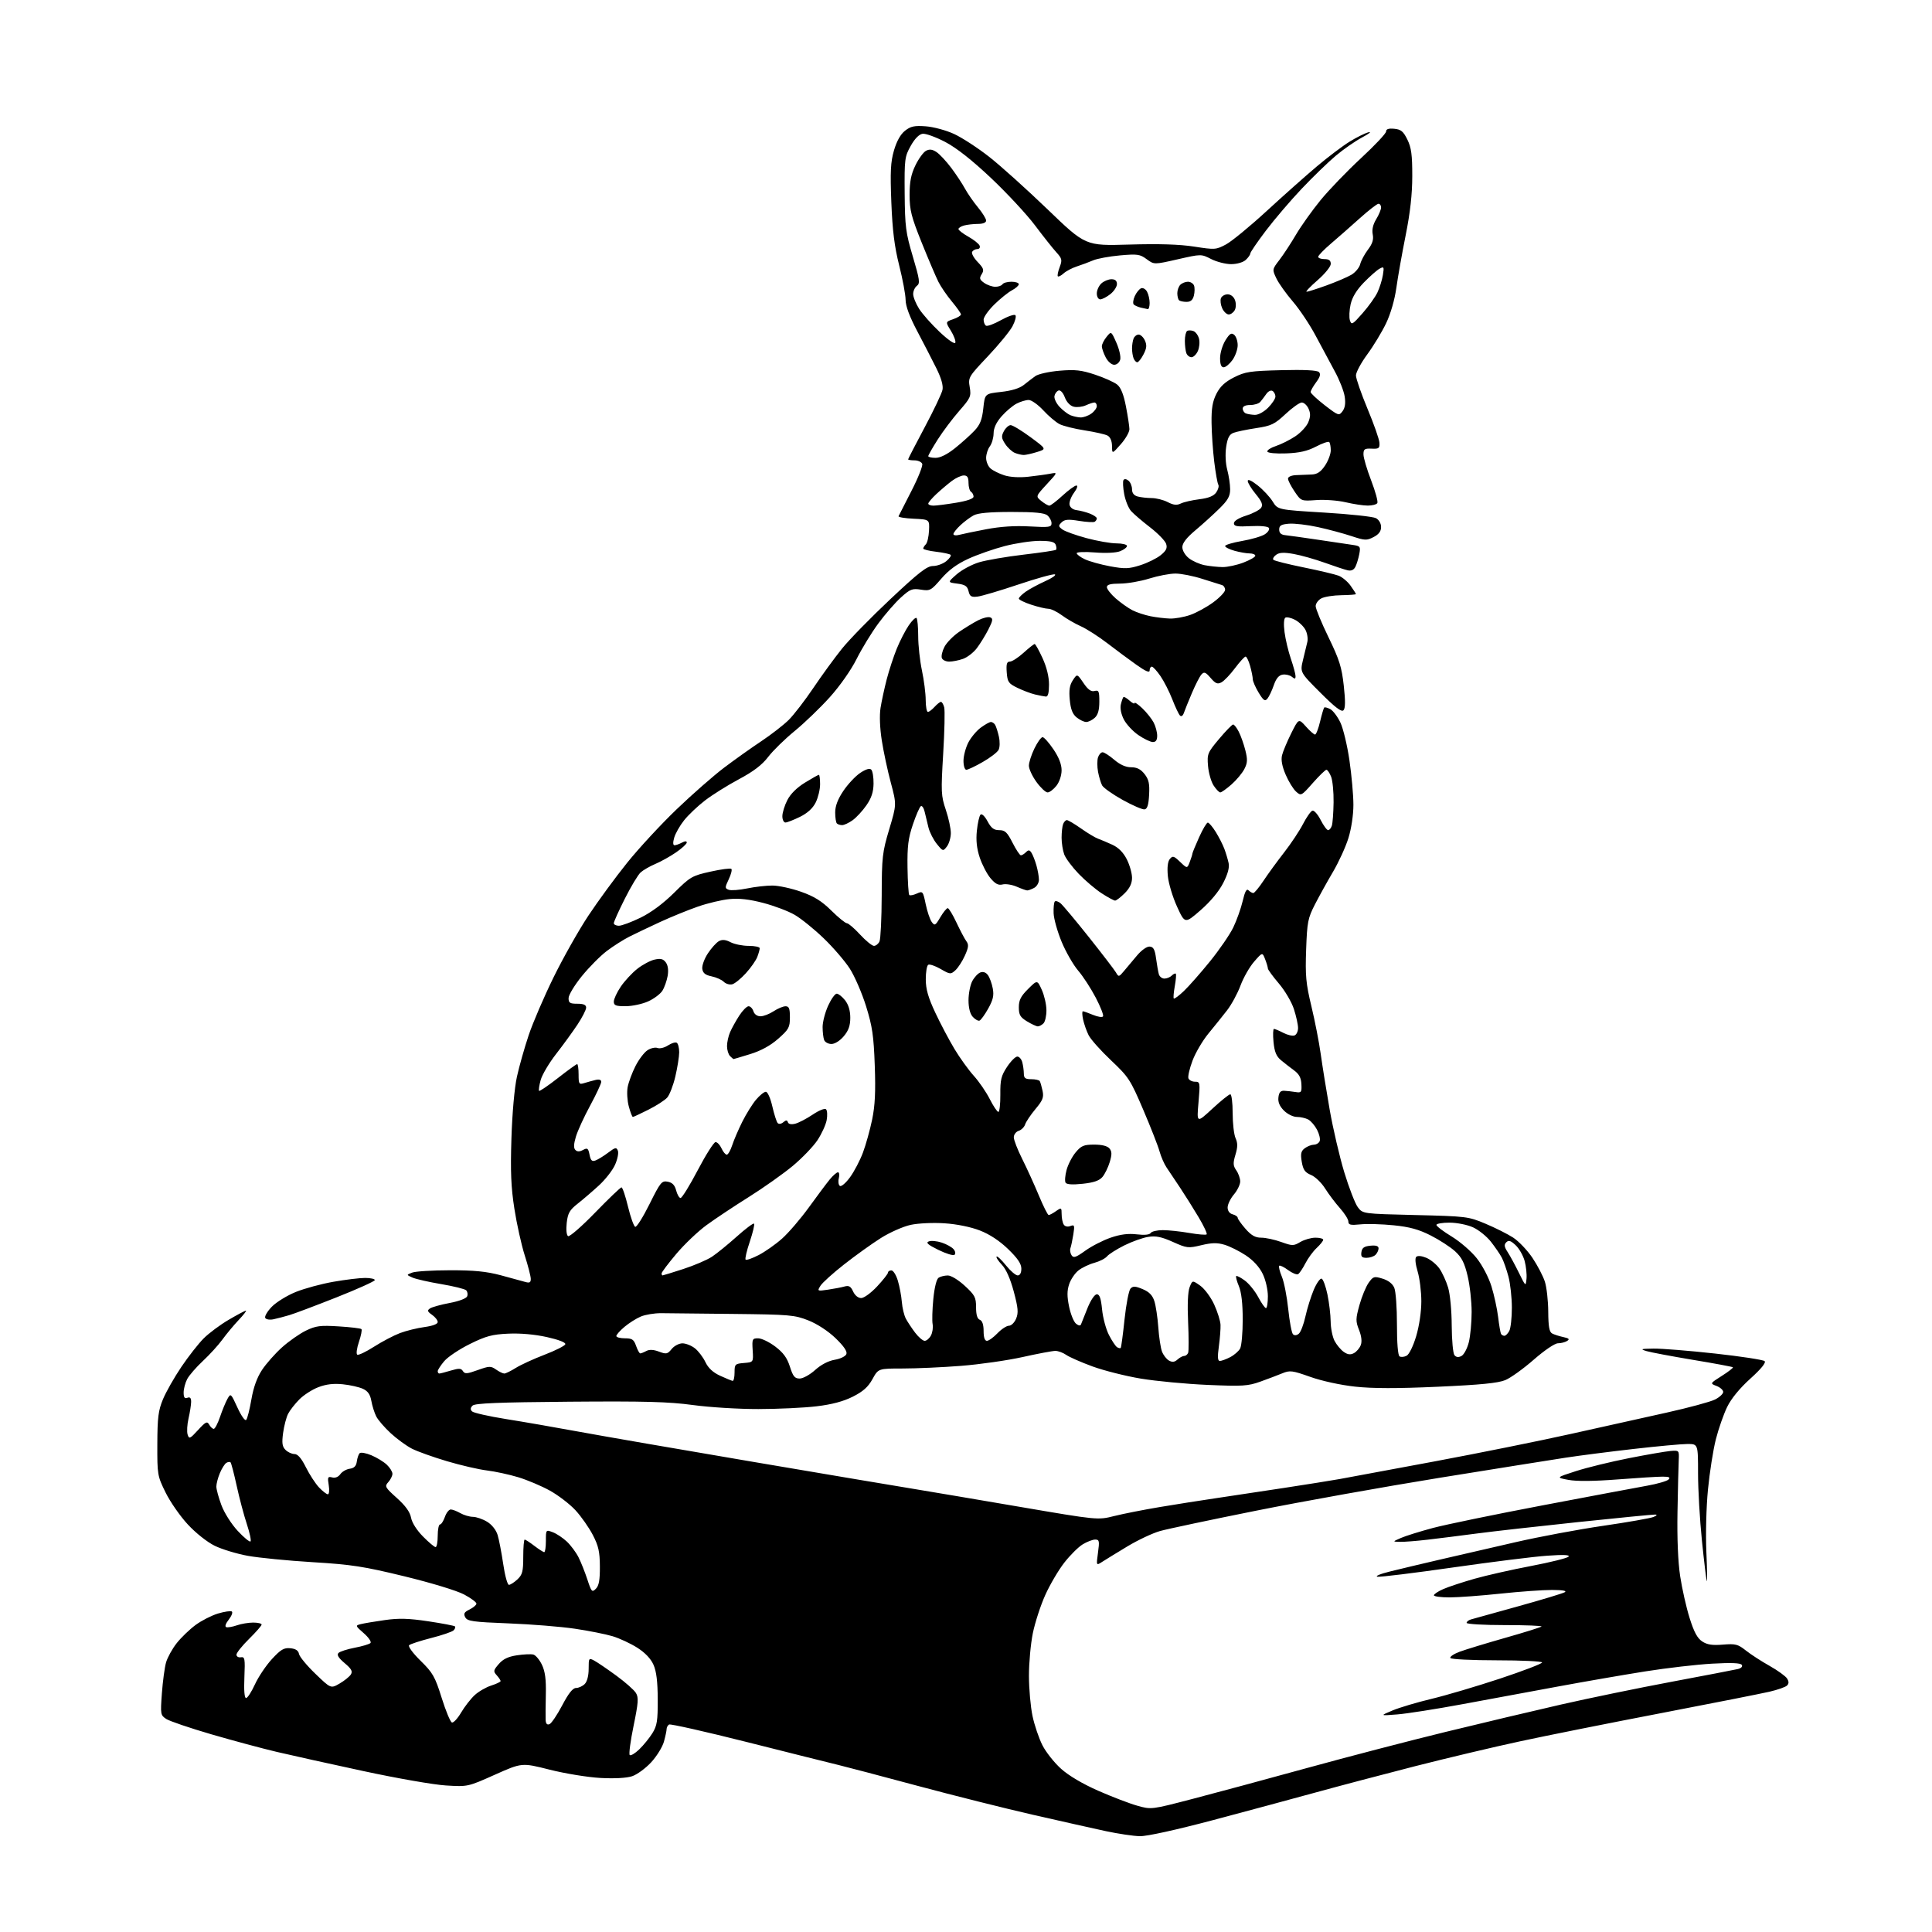 <?xml version="1.0" encoding="UTF-8" standalone="no"?>
<svg 
  version="1.1" 
  xmlns="http://www.w3.org/2000/svg" 
  xmlns:xlink="http://www.w3.org/1999/xlink" 
  xmlns:svg="http://www.w3.org/2000/svg"
  xmlns:rdf="http://www.w3.org/1999/02/22-rdf-syntax-ns#"
  xmlns:cc="http://creativecommons.org/ns#"
  xmlns:dc="http://purl.org/dc/elements/1.1/"
  viewBox="0 0 768 768"
  width="768"
  height="768"
>
<style>svg {background-color: white; }</style>"
<path stroke="none" fill="black" fill-rule="evenodd" d="M453.15,729.91C450.59,729.87 444.45,728.95 439.50,727.89C434.55,726.82 421.50,723.89 410.50,721.38C399.50,718.86 378.88,713.69 364.69,709.88C350.49,706.07 336.32,702.33 333.19,701.58C330.06,700.83 313.87,696.78 297.21,692.57C280.56,688.37 266.49,685.20 265.96,685.52C265.43,685.85 265.00,686.65 264.99,687.31C264.99,687.96 264.51,690.23 263.92,692.35C263.33,694.47 261.05,698.16 258.84,700.55C256.64,702.94 253.23,705.43 251.27,706.08C249.04,706.81 244.26,707.07 238.60,706.76C233.59,706.48 224.54,705.00 218.48,703.47C207.46,700.68 207.46,700.68 196.71,705.48C185.96,710.28 185.96,710.28 177.23,709.75C172.43,709.46 157.70,706.89 144.50,704.04C131.30,701.20 115.78,697.76 110.00,696.40C104.22,695.04 92.53,691.89 84.00,689.41C75.47,686.92 67.42,684.18 66.11,683.33C63.80,681.82 63.74,681.47 64.35,673.13C64.70,668.39 65.44,662.87 66.00,660.87C66.57,658.88 68.48,655.41 70.26,653.16C72.04,650.91 75.42,647.66 77.78,645.93C80.13,644.20 84.12,642.17 86.64,641.41C89.17,640.65 91.64,640.28 92.13,640.58C92.63,640.89 92.09,642.34 90.95,643.80C89.69,645.40 89.29,646.60 89.95,646.82C90.55,647.02 92.45,646.69 94.17,646.09C95.89,645.49 98.81,645.00 100.65,645.00C102.49,645.00 104.00,645.35 104.00,645.79C104.00,646.22 101.75,648.79 99.00,651.50C96.25,654.21 94.00,657.02 94.00,657.76C94.00,658.49 94.79,658.96 95.75,658.79C97.32,658.53 97.46,659.34 97.15,666.75C96.92,671.97 97.17,675.00 97.82,675.00C98.39,675.00 99.97,672.56 101.34,669.57C102.70,666.59 105.74,662.07 108.08,659.52C111.63,655.68 112.87,654.95 115.42,655.20C117.54,655.41 118.60,656.11 118.86,657.47C119.06,658.56 121.99,662.10 125.37,665.35C131.50,671.26 131.50,671.26 134.97,669.25C136.88,668.14 138.90,666.52 139.46,665.64C140.25,664.38 139.72,663.41 136.98,661.10C134.56,659.05 133.81,657.84 134.54,657.10C135.10,656.51 138.01,655.57 141.00,655.00C143.99,654.43 146.81,653.59 147.27,653.13C147.73,652.67 146.54,650.92 144.62,649.24C141.22,646.26 141.19,646.17 143.43,645.61C144.69,645.29 148.97,644.57 152.94,644.01C158.54,643.21 162.44,643.32 170.25,644.49C175.79,645.32 180.56,646.23 180.85,646.52C181.13,646.80 180.89,647.51 180.31,648.09C179.74,648.66 175.72,650.04 171.38,651.14C167.05,652.25 163.11,653.53 162.63,654.00C162.14,654.47 164.14,657.19 167.18,660.17C172.06,664.96 172.92,666.46 175.57,674.92C177.19,680.10 179.02,684.51 179.64,684.71C180.26,684.92 181.90,683.15 183.29,680.79C184.68,678.43 187.10,675.32 188.66,673.87C190.22,672.42 193.19,670.70 195.25,670.04C197.31,669.38 199.00,668.58 199.00,668.25C199.00,667.92 198.30,666.89 197.45,665.94C196.04,664.38 196.11,663.98 198.26,661.49C199.95,659.52 201.99,658.53 205.47,658.01C208.13,657.60 211.08,657.47 212.01,657.71C212.94,657.96 214.48,659.78 215.43,661.78C216.69,664.41 217.11,667.59 216.98,673.45C216.88,677.88 216.84,682.50 216.90,683.72C216.97,685.20 217.47,685.76 218.42,685.39C219.19,685.10 221.47,681.73 223.47,677.93C226.00,673.12 227.68,671.00 228.98,671.00C230.01,671.00 231.56,670.29 232.43,669.43C233.39,668.47 234.00,666.12 234.00,663.39C234.00,659.08 234.08,658.97 236.24,660.13C237.47,660.79 241.41,663.47 244.99,666.09C248.57,668.71 252.09,671.81 252.80,673.00C253.90,674.80 253.75,676.85 251.86,686.04C250.62,692.04 249.93,697.26 250.32,697.65C250.70,698.04 252.40,697.04 254.08,695.43C255.76,693.82 258.12,690.92 259.32,689.00C261.19,686.00 261.49,684.08 261.46,675.50C261.43,668.44 260.94,664.40 259.77,661.76C258.69,659.34 256.43,656.96 253.31,654.98C250.66,653.30 246.25,651.25 243.50,650.42C240.75,649.60 234.00,648.25 228.50,647.44C223.00,646.62 211.17,645.67 202.20,645.32C187.96,644.77 185.78,644.46 184.95,642.90C184.18,641.47 184.52,640.85 186.63,639.81C188.09,639.09 189.33,638.05 189.39,637.50C189.45,636.95 187.25,635.30 184.50,633.84C181.64,632.31 171.50,629.23 160.79,626.62C144.51,622.66 139.78,621.93 124.29,620.99C114.51,620.40 102.92,619.26 98.54,618.47C94.17,617.68 88.24,615.88 85.37,614.48C82.35,613.00 77.83,609.42 74.65,605.98C71.62,602.72 67.65,597.01 65.82,593.29C62.58,586.71 62.50,586.22 62.54,574.02C62.58,563.42 62.93,560.68 64.80,556.19C66.02,553.27 69.30,547.50 72.10,543.35C74.90,539.20 78.89,534.11 80.98,532.02C83.06,529.94 87.54,526.60 90.94,524.62C94.33,522.63 97.40,521.00 97.76,521.00C98.11,521.00 96.81,522.69 94.85,524.75C92.90,526.81 90.00,530.30 88.40,532.50C86.81,534.70 83.32,538.52 80.66,541.00C78.00,543.48 75.19,546.72 74.41,548.20C73.63,549.69 73.00,552.10 73.00,553.56C73.00,555.51 73.40,556.06 74.50,555.64C75.56,555.23 75.99,555.72 75.98,557.28C75.96,558.50 75.50,561.46 74.94,563.87C74.39,566.27 74.23,569.14 74.58,570.26C75.17,572.12 75.51,571.97 78.72,568.47C81.76,565.15 82.35,564.87 83.16,566.32C83.68,567.25 84.49,568.00 84.97,568.00C85.45,568.00 86.57,565.86 87.46,563.25C88.34,560.64 89.67,557.42 90.40,556.11C91.70,553.76 91.77,553.82 94.39,559.53C95.89,562.81 97.41,564.95 97.87,564.43C98.33,563.92 99.25,560.26 99.93,556.30C100.76,551.48 102.16,547.59 104.16,544.57C105.81,542.08 109.38,538.04 112.10,535.60C114.82,533.16 119.10,530.16 121.61,528.94C125.59,527.02 127.29,526.80 134.65,527.26C139.31,527.55 143.37,528.03 143.67,528.34C143.98,528.64 143.53,530.93 142.68,533.43C141.83,535.92 141.53,538.21 142.01,538.51C142.49,538.80 145.50,537.38 148.69,535.33C151.89,533.29 156.53,530.86 159.00,529.92C161.47,528.99 165.86,527.91 168.75,527.52C171.99,527.08 174.00,526.32 174.00,525.53C174.00,524.82 172.99,523.53 171.75,522.67C169.89,521.36 169.75,520.92 170.93,520.12C171.72,519.59 175.24,518.61 178.76,517.95C182.50,517.25 185.39,516.14 185.71,515.30C186.02,514.51 185.84,513.44 185.31,512.91C184.79,512.39 180.34,511.29 175.43,510.46C170.52,509.64 165.38,508.47 164.00,507.87C161.50,506.77 161.50,506.77 163.88,505.87C165.19,505.37 171.94,504.96 178.88,504.95C188.39,504.93 193.35,505.42 199.00,506.92C203.12,508.02 207.51,509.22 208.75,509.58C210.52,510.09 211.00,509.83 210.99,508.37C210.98,507.34 209.90,503.12 208.58,499.00C207.27,494.88 205.42,486.56 204.48,480.52C203.14,471.96 202.88,465.80 203.30,452.52C203.62,442.44 204.51,432.44 205.49,428.00C206.39,423.88 208.50,416.45 210.16,411.50C211.82,406.55 216.27,396.20 220.05,388.50C223.83,380.80 230.05,369.77 233.88,364.00C237.70,358.23 244.64,348.76 249.30,342.97C253.95,337.18 262.82,327.60 269.00,321.68C275.18,315.75 283.67,308.31 287.87,305.14C292.07,301.97 298.72,297.24 302.65,294.63C306.58,292.01 311.47,288.21 313.52,286.19C315.56,284.16 319.96,278.45 323.30,273.50C326.63,268.55 331.77,261.50 334.72,257.83C337.68,254.16 346.36,245.28 354.03,238.08C365.30,227.49 368.51,225.00 370.87,225.00C372.47,225.00 374.84,224.14 376.14,223.09C377.44,222.03 378.22,220.89 377.89,220.56C377.55,220.22 374.96,219.66 372.14,219.33C369.31,219.00 367.00,218.42 367.00,218.06C367.00,217.70 367.47,216.93 368.05,216.35C368.62,215.78 369.18,213.33 369.30,210.90C369.50,206.50 369.50,206.50 363.18,206.20C359.71,206.04 357.01,205.59 357.19,205.20C357.37,204.82 359.68,200.29 362.32,195.14C364.97,189.99 366.89,185.16 366.60,184.39C366.30,183.63 364.92,183.00 363.53,183.00C362.14,183.00 361.00,182.82 361.00,182.59C361.00,182.37 363.96,176.64 367.57,169.87C371.18,163.10 374.37,156.38 374.66,154.95C375.00,153.25 374.16,150.30 372.24,146.43C370.62,143.17 367.20,136.54 364.65,131.71C361.56,125.87 360.00,121.67 359.99,119.21C359.98,117.17 358.83,111.00 357.44,105.50C355.56,98.03 354.77,91.70 354.32,80.47C353.84,68.19 354.03,64.41 355.37,59.79C356.45,56.10 357.97,53.38 359.76,51.97C362.01,50.19 363.49,49.88 368.00,50.21C371.04,50.43 376.07,51.78 379.25,53.25C382.41,54.70 388.71,58.80 393.25,62.37C397.79,65.93 408.25,75.35 416.50,83.29C431.50,97.73 431.50,97.73 448.84,97.22C460.70,96.87 468.87,97.12 474.71,98.03C482.94,99.31 483.41,99.28 487.38,97.15C489.64,95.93 496.90,89.97 503.50,83.90C510.10,77.83 519.10,69.83 523.50,66.12C527.90,62.41 533.75,57.99 536.50,56.30C539.25,54.60 542.62,52.93 544.00,52.58C545.38,52.23 544.25,53.14 541.50,54.61C538.75,56.07 534.02,59.35 531.00,61.90C527.98,64.44 521.88,70.34 517.46,75.01C513.03,79.68 506.62,87.19 503.21,91.69C499.79,96.20 497.00,100.29 497.00,100.79C497.00,101.28 496.18,102.43 495.17,103.35C494.12,104.30 491.66,105.00 489.38,105.00C487.20,105.00 483.64,104.09 481.46,102.98C477.50,100.95 477.50,100.95 468.14,103.08C458.78,105.21 458.78,105.21 455.82,103.03C453.15,101.05 452.13,100.91 445.18,101.53C440.96,101.91 436.15,102.80 434.50,103.51C432.85,104.22 429.95,105.30 428.06,105.91C426.18,106.52 423.81,107.77 422.81,108.67C421.81,109.58 420.77,110.11 420.51,109.84C420.25,109.58 420.57,107.95 421.23,106.21C422.31,103.35 422.18,102.78 419.90,100.27C418.51,98.75 414.70,93.94 411.44,89.60C408.17,85.25 400.34,76.82 394.04,70.86C386.37,63.62 380.31,58.84 375.76,56.44C372.02,54.48 367.96,53.01 366.74,53.18C365.33,53.39 363.62,55.13 362.02,58.00C359.63,62.27 359.51,63.25 359.62,77.00C359.74,90.12 360.04,92.50 362.87,102.00C365.59,111.17 365.80,112.64 364.50,113.61C363.67,114.22 363.00,115.69 363.00,116.88C363.00,118.07 364.07,120.72 365.37,122.77C366.67,124.82 370.35,128.96 373.54,131.97C376.94,135.17 379.52,136.94 379.76,136.22C379.98,135.55 379.19,133.42 377.99,131.48C375.81,127.96 375.81,127.96 378.91,126.88C380.61,126.29 382.00,125.44 382.00,125.00C382.00,124.55 380.39,122.27 378.43,119.91C376.46,117.56 374.04,114.03 373.05,112.07C372.06,110.11 369.07,103.10 366.41,96.50C362.25,86.15 361.59,83.54 361.58,77.50C361.58,72.22 362.15,69.33 363.89,65.73C365.16,63.11 367.05,60.51 368.09,59.95C369.47,59.21 370.60,59.34 372.25,60.43C373.51,61.25 376.14,64.08 378.12,66.71C380.09,69.34 382.56,73.08 383.60,75.00C384.65,76.92 386.96,80.27 388.75,82.43C390.54,84.59 392.00,86.95 392.00,87.68C392.00,88.50 390.77,89.01 388.75,89.01C386.96,89.02 384.49,89.30 383.25,89.63C382.01,89.96 381.00,90.60 381.00,91.05C381.00,91.50 382.78,92.87 384.95,94.09C387.13,95.32 389.14,96.92 389.42,97.66C389.71,98.40 389.30,99.00 388.53,99.00C387.75,99.00 386.82,99.49 386.45,100.08C386.08,100.68 387.05,102.49 388.61,104.12C391.02,106.63 391.26,107.35 390.24,108.99C389.22,110.61 389.38,111.15 391.24,112.46C392.45,113.31 394.44,114.00 395.66,114.00C396.88,114.00 398.16,113.55 398.50,113.00C398.84,112.45 400.44,112.00 402.06,112.00C403.68,112.00 405.00,112.44 405.00,112.97C405.00,113.51 403.76,114.61 402.25,115.41C400.74,116.21 397.59,118.75 395.25,121.05C392.91,123.35 391.00,126.05 391.00,127.06C391.00,128.06 391.43,129.15 391.95,129.47C392.47,129.79 395.14,128.81 397.87,127.28C400.60,125.75 403.19,124.86 403.63,125.29C404.06,125.73 403.53,127.72 402.46,129.73C401.38,131.74 396.97,137.11 392.66,141.67C385.00,149.77 384.83,150.05 385.48,153.89C386.10,157.55 385.82,158.19 381.32,163.33C378.67,166.36 374.81,171.49 372.75,174.73C370.69,177.98 369.00,180.94 369.00,181.32C369.00,181.69 370.31,182.00 371.91,182.00C373.79,182.00 376.53,180.63 379.66,178.13C382.32,176.00 385.79,172.88 387.38,171.19C389.61,168.81 390.39,166.83 390.88,162.31C391.50,156.50 391.50,156.50 397.96,155.79C402.13,155.33 405.32,154.35 406.96,153.03C408.36,151.91 410.43,150.32 411.57,149.50C412.71,148.68 417.03,147.72 421.16,147.37C427.41,146.84 429.82,147.11 435.33,148.94C438.98,150.16 442.93,151.93 444.10,152.88C445.57,154.07 446.66,156.79 447.58,161.56C448.32,165.38 448.94,169.44 448.96,170.58C448.98,171.73 447.44,174.43 445.54,176.58C442.08,180.50 442.08,180.50 442.04,177.29C442.02,175.27 441.34,173.72 440.25,173.14C439.29,172.63 435.19,171.71 431.15,171.08C427.11,170.46 422.61,169.33 421.15,168.58C419.69,167.82 416.79,165.36 414.71,163.10C412.63,160.85 410.02,159.00 408.91,159.00C407.80,159.00 405.64,159.65 404.10,160.45C402.56,161.25 399.88,163.51 398.15,165.48C396.04,167.88 394.99,170.14 394.97,172.28C394.95,174.05 394.28,176.37 393.47,177.44C392.66,178.51 392.00,180.58 392.00,182.04C392.00,183.50 392.79,185.38 393.75,186.22C394.71,187.06 397.18,188.29 399.24,188.95C401.52,189.68 405.22,189.90 408.74,189.51C411.91,189.16 415.85,188.62 417.50,188.30C420.50,187.73 420.50,187.73 416.08,192.52C411.67,197.31 411.67,197.31 413.95,199.16C415.20,200.17 416.63,201.00 417.13,201.00C417.63,201.00 420.00,199.20 422.38,197.00C424.77,194.80 427.25,193.00 427.89,193.00C428.56,193.00 428.15,194.23 426.93,195.88C425.76,197.46 424.97,199.60 425.16,200.63C425.38,201.75 426.52,202.62 428.01,202.80C429.38,202.96 431.74,203.58 433.25,204.17C434.76,204.76 436.00,205.61 436.00,206.06C436.00,206.51 435.62,207.12 435.15,207.41C434.69,207.69 431.88,207.53 428.90,207.05C424.61,206.35 423.19,206.47 422.00,207.65C420.67,208.96 420.70,209.27 422.32,210.47C423.31,211.21 427.62,212.76 431.88,213.91C436.15,215.06 441.52,216.00 443.82,216.00C446.12,216.00 448.00,216.46 448.00,217.02C448.00,217.59 446.76,218.53 445.25,219.12C443.63,219.76 439.53,219.96 435.25,219.61C431.26,219.29 428.00,219.42 428.00,219.90C428.00,220.38 429.46,221.47 431.25,222.32C433.04,223.16 437.55,224.42 441.27,225.11C447.15,226.19 448.73,226.13 453.27,224.69C456.15,223.77 459.80,221.98 461.38,220.70C463.59,218.92 464.10,217.88 463.56,216.20C463.18,215.00 460.31,212.04 457.19,209.63C454.06,207.22 450.66,204.31 449.63,203.16C448.60,202.01 447.36,198.98 446.89,196.43C446.41,193.87 446.28,191.36 446.60,190.84C446.94,190.28 447.75,190.38 448.59,191.07C449.37,191.72 450.00,193.26 450.00,194.51C450.00,196.01 450.76,196.97 452.25,197.37C453.49,197.70 455.98,197.98 457.80,197.99C459.61,197.99 462.49,198.72 464.19,199.60C466.50,200.79 467.80,200.93 469.39,200.15C470.55,199.58 473.87,198.82 476.76,198.46C480.45,198.00 482.45,197.19 483.47,195.74C484.26,194.60 484.64,193.22 484.30,192.67C483.95,192.12 483.23,188.03 482.68,183.58C482.14,179.14 481.65,172.12 481.61,168.00C481.54,162.30 482.01,159.54 483.56,156.50C485.03,153.62 486.99,151.80 490.55,150.00C494.98,147.76 496.96,147.46 509.35,147.15C518.47,146.92 523.58,147.18 524.29,147.89C525.08,148.68 524.78,149.81 523.19,151.95C521.99,153.58 521.00,155.33 521.00,155.84C521.00,156.34 523.53,158.70 526.61,161.09C532.05,165.28 532.27,165.36 533.68,163.46C534.68,162.12 534.95,160.26 534.53,157.60C534.20,155.45 532.43,150.95 530.59,147.60C528.76,144.24 525.35,137.90 523.02,133.50C520.69,129.10 516.60,122.97 513.94,119.88C511.28,116.79 508.33,112.66 507.39,110.69C505.69,107.13 505.70,107.09 508.59,103.32C510.19,101.24 513.16,96.71 515.18,93.27C517.21,89.82 521.60,83.66 524.94,79.57C528.29,75.48 535.52,67.97 541.01,62.89C546.50,57.81 551.00,53.03 551.00,52.26C551.00,51.30 551.99,50.97 554.25,51.19C556.92,51.44 557.85,52.22 559.46,55.50C561.03,58.71 561.41,61.58 561.40,70.00C561.39,77.26 560.58,84.51 558.78,93.50C557.35,100.65 555.68,110.04 555.08,114.37C554.42,119.13 552.81,124.71 551.00,128.50C549.35,131.95 545.98,137.52 543.50,140.89C541.03,144.25 539.01,148.02 539.01,149.25C539.02,150.49 541.09,156.45 543.61,162.50C546.14,168.55 548.27,174.62 548.35,176.00C548.48,178.21 548.13,178.48 545.25,178.35C542.43,178.22 542.00,178.53 542.00,180.63C542.00,181.97 543.38,186.64 545.07,191.02C546.75,195.39 547.85,199.43 547.51,199.99C547.16,200.54 545.45,200.99 543.69,200.98C541.94,200.98 537.99,200.38 534.93,199.66C531.87,198.94 526.63,198.54 523.29,198.79C517.22,199.22 517.22,199.22 514.61,195.38C513.18,193.27 512.00,190.97 512.00,190.27C512.00,189.53 513.36,188.94 515.25,188.87C517.04,188.79 519.83,188.68 521.45,188.62C523.61,188.53 525.01,187.60 526.70,185.10C527.96,183.23 529.00,180.50 529.00,179.02C529.00,177.54 528.72,176.06 528.38,175.72C528.05,175.38 525.68,176.19 523.13,177.53C519.71,179.31 516.58,180.03 511.28,180.23C507.11,180.39 503.95,180.08 503.79,179.50C503.63,178.96 505.17,177.96 507.22,177.29C509.26,176.62 512.70,174.90 514.87,173.46C517.04,172.03 519.37,169.52 520.05,167.88C520.97,165.65 521.00,164.30 520.16,162.45C519.55,161.10 518.34,160.00 517.48,160.00C516.62,160.00 513.71,162.06 511.02,164.58C506.65,168.66 505.39,169.27 499.31,170.19C495.57,170.76 491.52,171.60 490.32,172.06C488.67,172.69 487.96,174.06 487.42,177.67C487.00,180.51 487.17,184.19 487.85,186.74C488.48,189.10 489.00,192.59 489.00,194.50C489.00,197.27 488.13,198.82 484.65,202.23C482.26,204.58 477.99,208.45 475.15,210.83C471.64,213.78 470.00,215.91 470.00,217.51C470.00,218.84 471.12,220.74 472.60,221.90C474.03,223.03 476.84,224.27 478.85,224.67C480.86,225.06 484.08,225.40 486.01,225.42C487.94,225.44 491.65,224.64 494.26,223.64C496.87,222.65 499.00,221.42 499.00,220.92C499.00,220.41 497.99,220.00 496.75,219.99C495.51,219.99 492.81,219.52 490.75,218.95C488.69,218.37 487.00,217.52 487.00,217.06C487.00,216.59 490.04,215.68 493.75,215.04C497.46,214.40 501.53,213.21 502.78,212.39C504.04,211.58 504.77,210.44 504.41,209.86C504.03,209.24 501.07,208.95 497.13,209.15C491.75,209.43 490.50,209.22 490.50,208.00C490.50,207.08 492.41,205.90 495.43,204.94C498.14,204.08 500.80,202.67 501.35,201.81C502.10,200.62 501.57,199.31 499.17,196.39C497.43,194.28 496.00,191.93 496.00,191.19C496.00,190.35 497.49,191.01 499.94,192.95C502.11,194.67 504.80,197.55 505.91,199.36C507.94,202.64 507.94,202.64 526.42,203.76C536.58,204.37 545.82,205.37 546.95,205.97C548.16,206.62 549.00,208.07 549.00,209.51C549.00,211.21 548.09,212.42 546.02,213.49C543.28,214.91 542.56,214.87 537.27,213.12C534.10,212.06 528.08,210.45 523.89,209.53C519.71,208.61 514.53,208.01 512.39,208.18C509.27,208.44 508.50,208.90 508.50,210.50C508.50,211.90 509.25,212.58 511.00,212.75C512.38,212.89 518.23,213.71 524.00,214.57C529.77,215.44 535.95,216.35 537.72,216.61C540.74,217.05 540.90,217.28 540.33,220.29C539.99,222.06 539.29,224.33 538.77,225.35C538.13,226.59 537.11,227.03 535.66,226.69C534.47,226.41 530.35,225.05 526.50,223.66C522.65,222.28 517.14,220.72 514.25,220.21C510.33,219.51 508.56,219.60 507.26,220.56C506.29,221.26 505.82,222.15 506.21,222.54C506.60,222.93 512.00,224.29 518.21,225.55C524.42,226.81 530.68,228.30 532.13,228.85C533.58,229.41 535.72,231.20 536.88,232.83C538.05,234.47 539.00,235.97 539.00,236.16C539.00,236.36 536.41,236.55 533.24,236.60C530.07,236.64 526.47,237.21 525.24,237.87C524.01,238.53 523.00,239.92 523.00,240.95C523.00,241.99 525.30,247.56 528.11,253.34C532.42,262.21 533.36,265.20 534.17,272.56C534.85,278.68 534.81,281.59 534.04,282.36C533.26,283.14 530.69,281.17 524.87,275.35C516.78,267.27 516.78,267.27 517.95,262.38C518.59,259.70 519.38,256.46 519.69,255.18C520.00,253.90 519.66,251.72 518.92,250.34C518.18,248.96 516.30,247.17 514.76,246.37C513.21,245.57 511.49,245.20 510.95,245.53C510.35,245.90 510.22,248.21 510.63,251.32C511.00,254.17 512.13,258.93 513.15,261.91C514.17,264.88 515.00,267.97 515.00,268.78C515.00,269.94 514.70,270.00 513.56,269.05C512.76,268.39 511.12,267.99 509.90,268.17C508.36,268.40 507.29,269.67 506.35,272.39C505.61,274.54 504.47,276.93 503.82,277.72C502.84,278.90 502.25,278.50 500.32,275.32C499.05,273.22 498.01,270.82 498.00,270.00C497.99,269.18 497.52,266.81 496.95,264.75C496.37,262.69 495.56,261.00 495.14,261.00C494.72,261.00 492.83,263.07 490.94,265.59C489.05,268.12 486.63,270.66 485.56,271.23C483.98,272.08 483.20,271.77 481.24,269.49C479.23,267.16 478.65,266.94 477.60,268.11C476.90,268.87 475.20,272.20 473.80,275.50C472.40,278.80 470.96,282.36 470.60,283.42C470.20,284.57 469.58,284.97 469.04,284.42C468.55,283.91 467.18,281.02 466.01,278.00C464.83,274.98 462.72,270.81 461.30,268.75C459.89,266.69 458.34,265.00 457.86,265.00C457.39,265.00 457.00,265.67 457.00,266.50C457.00,267.55 455.42,266.88 451.75,264.27C448.86,262.23 443.64,258.36 440.15,255.67C436.65,252.99 431.93,249.97 429.65,248.95C427.37,247.94 423.95,245.96 422.06,244.55C420.16,243.15 417.77,242.00 416.74,242.00C415.72,242.00 412.65,241.27 409.94,240.38C407.22,239.50 405.00,238.40 405.00,237.95C405.00,237.50 406.24,236.27 407.75,235.20C409.26,234.14 412.75,232.26 415.50,231.02C418.25,229.79 419.97,228.57 419.32,228.33C418.67,228.08 412.14,229.89 404.82,232.35C397.49,234.81 390.17,236.98 388.55,237.16C386.10,237.44 385.50,237.08 385.01,235.00C384.53,232.99 383.66,232.40 380.53,232.00C376.65,231.50 376.65,231.50 380.31,228.29C382.32,226.53 386.34,224.38 389.24,223.51C392.13,222.65 400.08,221.28 406.91,220.48C413.73,219.68 419.52,218.81 419.78,218.55C420.04,218.30 419.98,217.39 419.65,216.54C419.21,215.40 417.56,215.00 413.22,215.00C410.01,215.00 403.80,215.93 399.44,217.06C395.07,218.19 388.55,220.47 384.96,222.11C380.40,224.20 377.12,226.61 374.15,230.06C370.10,234.75 369.69,234.97 366.06,234.39C362.66,233.85 361.80,234.18 358.15,237.49C355.89,239.52 351.84,244.18 349.14,247.84C346.44,251.50 342.55,257.88 340.49,262.00C338.29,266.39 333.88,272.67 329.86,277.15C326.07,281.35 319.78,287.41 315.88,290.60C311.98,293.79 307.24,298.42 305.36,300.89C302.93,304.07 299.52,306.67 293.71,309.77C289.20,312.18 283.12,315.98 280.22,318.22C277.31,320.46 273.57,324.01 271.91,326.12C270.24,328.22 268.49,331.31 268.01,332.97C267.46,334.90 267.50,336.00 268.14,336.00C268.68,336.00 270.00,335.53 271.07,334.96C272.31,334.30 273.00,334.28 273.00,334.92C273.00,335.46 271.08,337.23 268.73,338.84C266.38,340.46 262.68,342.52 260.51,343.43C258.35,344.34 255.72,345.85 254.67,346.79C253.63,347.73 250.80,352.43 248.39,357.23C245.97,362.03 244.00,366.42 244.00,366.98C244.00,367.54 244.91,368.00 246.02,368.00C247.13,368.00 251.01,366.55 254.63,364.79C258.85,362.73 263.65,359.17 267.98,354.88C274.40,348.52 275.11,348.11 282.42,346.49C286.65,345.54 290.39,345.06 290.73,345.40C291.08,345.74 290.60,347.61 289.68,349.54C288.12,352.82 288.12,353.11 289.66,353.70C290.57,354.05 293.86,353.81 296.97,353.17C300.08,352.53 304.62,352.01 307.06,352.02C309.50,352.03 314.62,353.14 318.44,354.49C323.66,356.33 326.63,358.18 330.47,361.97C333.27,364.74 336.05,367.00 336.65,367.00C337.25,367.00 339.61,369.02 341.89,371.50C344.17,373.97 346.66,376.00 347.41,376.00C348.17,376.00 349.16,375.21 349.61,374.25C350.06,373.29 350.46,365.07 350.49,356.00C350.53,340.71 350.75,338.78 353.48,329.65C356.43,319.80 356.43,319.80 354.12,311.15C352.84,306.39 351.23,298.85 350.53,294.38C349.75,289.40 349.56,284.38 350.03,281.38C350.46,278.70 351.57,273.58 352.49,270.01C353.42,266.44 355.21,260.98 356.47,257.88C357.73,254.78 359.87,250.62 361.22,248.63C362.57,246.64 363.97,245.31 364.34,245.67C364.70,246.04 365.00,249.30 365.00,252.92C365.00,256.54 365.67,262.65 366.48,266.50C367.30,270.35 367.97,275.64 367.98,278.25C367.99,280.86 368.38,283.00 368.85,283.00C369.31,283.00 370.50,282.10 371.50,281.00C372.50,279.90 373.64,279.00 374.04,279.00C374.44,279.00 375.02,279.98 375.34,281.18C375.65,282.39 375.47,290.69 374.93,299.65C374.02,314.83 374.09,316.34 375.98,321.93C377.09,325.24 377.99,329.41 377.97,331.22C377.95,333.02 377.25,335.40 376.40,336.50C374.89,338.47 374.82,338.45 372.42,335.50C371.08,333.85 369.58,330.93 369.09,329.00C368.60,327.07 367.92,324.24 367.57,322.71C367.22,321.17 366.54,320.17 366.05,320.47C365.56,320.77 364.13,324.05 362.88,327.76C361.03,333.24 360.63,336.44 360.75,344.87C360.83,350.57 361.15,355.48 361.45,355.78C361.75,356.08 363.09,355.82 364.44,355.21C366.81,354.13 366.91,354.26 367.98,359.42C368.59,362.34 369.67,365.53 370.37,366.49C371.54,368.10 371.84,367.94 373.79,364.62C374.97,362.63 376.29,361.00 376.73,361.00C377.17,361.00 378.74,363.59 380.22,366.75C381.71,369.91 383.47,373.25 384.15,374.16C385.15,375.51 385.03,376.60 383.55,379.88C382.55,382.12 380.85,384.73 379.78,385.70C377.93,387.38 377.67,387.36 373.90,385.18C371.73,383.93 369.51,383.18 368.98,383.52C368.44,383.85 368.00,386.45 368.01,389.31C368.02,393.20 368.96,396.50 371.77,402.50C373.83,406.90 377.28,413.43 379.43,417.00C381.58,420.57 385.04,425.37 387.11,427.66C389.18,429.95 392.04,434.11 393.45,436.91C394.87,439.71 396.41,442.00 396.87,442.00C397.33,442.00 397.68,438.90 397.65,435.11C397.59,429.23 397.98,427.63 400.31,424.11C401.80,421.85 403.64,420.00 404.40,420.00C405.15,420.00 406.04,421.01 406.37,422.25C406.70,423.49 406.98,425.51 406.99,426.75C407.00,428.57 407.56,429.00 409.94,429.00C411.56,429.00 413.08,429.34 413.32,429.75C413.57,430.16 414.06,431.89 414.43,433.60C414.99,436.20 414.53,437.38 411.61,440.87C409.69,443.17 407.85,445.91 407.51,446.97C407.17,448.03 406.02,449.18 404.95,449.52C403.88,449.86 403.00,451.02 403.00,452.09C403.00,453.17 404.52,457.08 406.38,460.77C408.23,464.47 411.20,470.99 412.97,475.25C414.74,479.51 416.49,483.00 416.87,483.00C417.25,483.00 418.56,482.30 419.78,481.44C421.92,479.95 422.00,479.99 422.02,482.69C422.02,484.24 422.40,486.08 422.85,486.78C423.33,487.55 424.40,487.78 425.48,487.37C427.12,486.74 427.24,487.08 426.66,490.75C426.30,492.99 425.78,495.43 425.51,496.16C425.24,496.90 425.44,498.16 425.95,498.96C426.72,500.18 427.64,499.88 431.42,497.17C433.91,495.37 438.45,493.05 441.49,492.00C445.39,490.66 448.46,490.27 451.88,490.67C454.98,491.04 456.98,490.84 457.42,490.12C457.81,489.51 459.97,489.00 462.23,489.00C464.49,489.00 469.21,489.50 472.72,490.11C476.24,490.72 479.36,490.98 479.66,490.68C479.96,490.38 478.51,487.29 476.44,483.82C474.37,480.34 471.06,475.08 469.09,472.11C467.11,469.15 464.71,465.55 463.74,464.11C462.77,462.68 461.51,459.78 460.93,457.68C460.36,455.58 457.45,448.16 454.47,441.18C449.34,429.17 448.66,428.13 441.65,421.50C437.57,417.65 433.56,413.15 432.74,411.50C431.91,409.85 430.93,407.04 430.54,405.25C430.16,403.46 430.12,402.00 430.45,402.00C430.79,402.00 432.61,402.65 434.51,403.44C436.41,404.23 438.19,404.50 438.48,404.02C438.78,403.55 437.47,400.20 435.57,396.57C433.68,392.95 430.55,388.12 428.60,385.85C426.66,383.58 423.70,378.44 422.03,374.42C420.36,370.40 418.92,365.29 418.83,363.06C418.74,360.82 418.96,358.71 419.31,358.35C419.66,358.00 420.69,358.33 421.59,359.07C422.49,359.82 427.56,365.88 432.86,372.54C438.16,379.21 443.00,385.52 443.61,386.57C444.67,388.42 444.79,388.40 446.80,386.00C447.95,384.62 450.28,381.84 451.99,379.82C453.78,377.69 455.91,376.19 457.02,376.28C458.51,376.39 459.08,377.44 459.55,380.96C459.89,383.46 460.39,386.29 460.65,387.25C460.92,388.21 461.91,389.00 462.87,389.00C463.82,389.00 465.13,388.47 465.78,387.82C466.43,387.17 467.16,386.83 467.40,387.07C467.63,387.30 467.45,389.52 467.00,392.00C466.55,394.48 466.37,396.69 466.60,396.93C466.84,397.17 468.65,395.82 470.63,393.93C472.61,392.04 477.28,386.74 481.00,382.15C484.72,377.56 488.89,371.49 490.26,368.65C491.62,365.82 493.30,361.10 493.99,358.17C494.88,354.35 495.54,353.14 496.32,353.92C496.91,354.51 497.76,355.00 498.21,355.00C498.65,355.00 500.48,352.80 502.26,350.11C504.04,347.42 507.73,342.36 510.46,338.86C513.19,335.36 516.56,330.28 517.96,327.57C519.36,324.86 521.04,322.47 521.70,322.25C522.35,322.04 523.83,323.70 524.97,325.93C526.11,328.17 527.45,330.00 527.95,330.00C528.45,330.00 529.12,329.19 529.44,328.19C529.75,327.20 530.06,323.04 530.12,318.94C530.18,314.85 529.73,310.26 529.14,308.75C528.54,307.24 527.70,306.00 527.27,306.00C526.85,306.00 524.41,308.36 521.86,311.25C517.32,316.40 517.19,316.46 515.21,314.68C514.09,313.68 512.23,310.65 511.07,307.94C509.66,304.67 509.18,302.10 509.62,300.26C509.99,298.74 511.63,294.82 513.26,291.54C516.24,285.58 516.24,285.58 519.11,288.79C520.68,290.56 522.32,292.00 522.75,292.00C523.18,292.00 524.08,289.68 524.75,286.85C525.42,284.01 526.17,281.50 526.40,281.26C526.64,281.03 527.72,281.32 528.82,281.90C529.91,282.49 531.72,284.89 532.83,287.23C533.95,289.58 535.57,296.35 536.43,302.28C537.29,308.21 538.00,316.15 538.00,319.92C538.00,323.95 537.18,329.42 536.02,333.14C534.94,336.64 532.19,342.65 529.93,346.50C527.66,350.35 524.42,356.20 522.72,359.50C519.90,365.00 519.60,366.50 519.21,377.50C518.84,387.85 519.12,390.94 521.30,400.00C522.69,405.77 524.36,414.32 525.01,419.00C525.66,423.68 527.26,433.63 528.57,441.12C529.88,448.60 532.49,459.79 534.36,465.97C536.24,472.16 538.66,478.40 539.74,479.86C541.71,482.50 541.71,482.50 562.61,483.00C582.92,483.49 583.69,483.58 590.50,486.44C594.35,488.05 599.30,490.54 601.50,491.96C603.70,493.39 607.15,497.01 609.16,500.00C611.17,503.00 613.40,507.26 614.11,509.48C614.82,511.69 615.42,517.05 615.45,521.39C615.49,527.34 615.87,529.48 617.00,530.08C617.83,530.52 619.83,531.16 621.45,531.51C623.72,531.99 624.06,532.35 622.95,533.05C622.15,533.56 620.51,533.98 619.30,533.98C618.04,533.99 613.95,536.77 609.69,540.49C605.61,544.06 600.54,547.71 598.41,548.60C595.54,549.80 588.57,550.49 571.58,551.25C555.34,551.98 545.71,551.97 538.68,551.21C532.88,550.58 525.46,548.96 520.89,547.34C513.75,544.80 512.74,544.67 509.77,545.90C507.97,546.64 504.03,548.14 501.01,549.22C496.07,550.99 493.95,551.12 480.01,550.52C471.48,550.15 459.55,549.02 453.50,548.02C447.45,547.01 438.81,544.83 434.29,543.18C429.77,541.52 425.06,539.46 423.82,538.58C422.57,537.71 420.64,537.00 419.52,537.00C418.40,537.00 412.54,538.10 406.49,539.45C400.45,540.79 389.45,542.37 382.05,542.95C374.65,543.53 364.22,544.00 358.88,544.00C349.15,544.00 349.15,544.00 346.82,548.22C345.09,551.36 343.09,553.14 339.00,555.20C335.23,557.09 330.69,558.30 324.57,559.03C319.66,559.62 309.28,560.11 301.50,560.12C293.73,560.14 282.00,559.42 275.44,558.52C265.79,557.21 256.36,556.96 226.30,557.20C198.21,557.43 188.79,557.81 187.85,558.75C186.97,559.63 186.92,560.32 187.65,561.05C188.23,561.63 194.29,563.00 201.10,564.09C207.92,565.17 220.87,567.42 229.88,569.08C238.90,570.74 270.17,576.16 299.38,581.11C328.60,586.07 357.45,590.93 363.50,591.91C369.55,592.90 388.42,596.09 405.44,599.00C436.39,604.29 436.39,604.29 442.94,602.64C446.55,601.74 454.68,600.14 461.00,599.08C467.32,598.02 477.23,596.46 483.00,595.61C488.77,594.76 500.95,592.92 510.05,591.53C519.15,590.14 529.28,588.53 532.55,587.94C535.82,587.35 552.82,584.19 570.33,580.92C587.84,577.65 612.14,572.75 624.33,570.03C636.52,567.31 653.70,563.49 662.50,561.54C671.30,559.58 679.96,557.24 681.75,556.33C683.54,555.43 685.00,554.07 685.00,553.32C685.00,552.57 683.81,551.50 682.35,550.94C679.71,549.94 679.71,549.94 684.47,546.92C687.09,545.26 689.06,543.73 688.85,543.52C688.64,543.30 681.50,541.97 672.98,540.56C664.47,539.14 656.15,537.57 654.50,537.08C651.88,536.29 652.24,536.16 657.32,536.09C660.52,536.04 671.54,536.93 681.82,538.06C692.09,539.19 700.94,540.55 701.47,541.07C702.09,541.69 700.05,544.19 695.78,548.04C691.56,551.85 688.19,555.96 686.58,559.27C685.18,562.15 683.15,567.94 682.08,572.14C681.01,576.34 679.60,585.34 678.94,592.14C678.26,599.08 677.99,609.98 678.31,617.00C678.62,623.88 678.69,629.05 678.48,628.50C678.26,627.95 677.39,620.71 676.54,612.41C675.69,604.11 675.00,592.07 675.00,585.66C675.00,574.00 675.00,574.00 670.75,574.01C668.41,574.02 658.85,574.90 649.50,575.97C640.15,577.03 628.00,578.59 622.50,579.43C617.00,580.27 594.50,583.86 572.50,587.41C550.50,590.97 517.65,596.85 499.50,600.49C481.35,604.12 464.08,607.78 461.13,608.61C458.17,609.45 452.32,612.20 448.13,614.73C443.93,617.26 439.43,620.02 438.13,620.86C435.76,622.39 435.76,622.39 436.47,617.19C437.11,612.55 436.99,612.00 435.34,612.00C434.33,612.01 432.10,612.86 430.38,613.91C428.67,614.95 425.38,618.22 423.08,621.17C420.78,624.12 417.37,629.90 415.52,634.02C413.66,638.13 411.44,644.97 410.57,649.21C409.71,653.45 409.01,661.10 409.02,666.21C409.03,671.32 409.67,678.48 410.44,682.13C411.21,685.78 412.98,691.00 414.37,693.74C415.75,696.48 419.09,700.69 421.78,703.11C424.84,705.86 430.36,709.12 436.58,711.86C442.04,714.26 449.01,716.93 452.07,717.79C457.65,719.37 457.65,719.37 474.07,715.09C483.11,712.74 503.55,707.22 519.50,702.83C535.45,698.44 560.20,691.99 574.50,688.50C588.80,685.01 609.50,680.10 620.50,677.59C631.50,675.08 651.30,671.00 664.50,668.53C677.70,666.05 689.53,663.78 690.79,663.48C692.15,663.16 692.80,662.49 692.39,661.83C691.91,661.05 688.31,660.90 680.60,661.33C674.50,661.67 662.52,663.06 654.00,664.41C645.48,665.76 629.83,668.47 619.24,670.43C608.65,672.38 591.55,675.55 581.24,677.46C570.93,679.37 559.35,681.19 555.50,681.50C548.50,682.06 548.50,682.06 553.49,679.96C556.23,678.80 563.21,676.72 568.99,675.34C574.77,673.96 587.04,670.33 596.25,667.28C605.46,664.22 613.00,661.34 613.00,660.86C613.00,660.39 604.93,660.00 595.06,660.00C585.19,660.00 576.86,659.59 576.55,659.09C576.24,658.58 577.90,657.46 580.24,656.59C582.58,655.72 590.73,653.24 598.35,651.07C605.97,648.91 612.45,646.88 612.77,646.57C613.08,646.26 606.51,646.00 598.17,646.00C589.83,646.00 583.00,645.60 583.00,645.12C583.00,644.63 583.79,644.01 584.75,643.74C585.71,643.46 594.15,641.12 603.50,638.53C612.85,635.94 621.17,633.42 622.00,632.94C622.97,632.37 621.21,632.05 617.00,632.03C613.42,632.02 604.20,632.67 596.50,633.49C588.80,634.31 579.69,634.98 576.25,634.99C572.81,635.00 570.00,634.62 570.00,634.15C570.00,633.69 571.69,632.57 573.75,631.67C575.81,630.77 581.37,628.94 586.10,627.59C590.83,626.25 600.95,623.96 608.60,622.51C616.24,621.05 622.95,619.39 623.50,618.81C624.20,618.07 621.66,617.95 615.00,618.42C609.77,618.78 592.94,620.89 577.58,623.09C562.23,625.29 548.73,626.95 547.58,626.77C546.44,626.59 548.65,625.65 552.50,624.70C556.35,623.74 565.35,621.60 572.50,619.94C579.65,618.29 593.15,615.17 602.50,613.03C611.85,610.88 627.48,607.96 637.23,606.54C646.98,605.12 655.98,603.54 657.23,603.04C658.65,602.47 658.91,602.10 657.93,602.06C657.07,602.03 643.34,603.37 627.43,605.04C611.52,606.71 593.33,608.76 587.00,609.60C580.67,610.44 571.90,611.54 567.50,612.05C563.10,612.57 558.15,612.95 556.50,612.91C553.50,612.84 553.50,612.84 556.90,611.36C558.77,610.54 564.49,608.76 569.61,607.39C574.73,606.03 594.36,601.98 613.21,598.40C632.07,594.82 650.79,591.30 654.82,590.58C658.84,589.86 662.64,588.76 663.27,588.13C664.11,587.29 663.52,587.00 660.95,586.99C659.05,586.98 650.98,587.48 643.00,588.10C633.63,588.82 626.73,588.89 623.50,588.28C618.50,587.35 618.50,587.35 626.50,584.78C630.90,583.36 640.35,581.06 647.50,579.65C654.65,578.24 662.08,576.96 664.00,576.79C667.49,576.50 667.50,576.51 667.32,580.50C667.21,582.70 666.99,591.92 666.83,601.00C666.64,611.37 667.03,620.85 667.88,626.50C668.63,631.45 670.31,638.94 671.63,643.14C673.38,648.74 674.72,651.24 676.65,652.50C678.62,653.80 680.67,654.11 684.88,653.76C689.88,653.35 690.86,653.60 693.99,656.09C695.92,657.62 700.15,660.37 703.40,662.19C706.64,664.01 709.78,666.28 710.38,667.22C711.15,668.46 711.15,669.25 710.37,670.03C709.78,670.62 706.64,671.73 703.40,672.48C700.15,673.23 680.85,677.05 660.50,680.96C640.15,684.86 614.95,689.90 604.50,692.15C594.05,694.39 575.15,698.87 562.50,702.10C549.85,705.34 532.08,710.03 523.00,712.53C513.92,715.03 495.54,719.98 482.15,723.54C467.54,727.41 455.94,729.97 453.15,729.91zM236.86,631.56C238.09,630.34 238.49,628.10 238.46,622.71C238.43,616.83 237.91,614.51 235.65,610.16C234.12,607.22 231.03,602.81 228.77,600.36C226.51,597.91 221.92,594.39 218.58,592.54C215.24,590.69 209.57,588.30 206.00,587.22C202.43,586.14 196.83,584.93 193.56,584.53C190.29,584.13 183.14,582.48 177.67,580.85C172.20,579.23 165.94,576.99 163.76,575.88C161.58,574.77 157.79,572.00 155.32,569.73C152.86,567.46 150.27,564.46 149.56,563.05C148.85,561.65 147.97,558.88 147.62,556.90C147.15,554.29 146.22,552.96 144.23,552.06C142.73,551.37 139.14,550.56 136.26,550.27C132.62,549.89 129.66,550.24 126.57,551.42C124.12,552.35 120.70,554.55 118.97,556.31C117.24,558.06 115.24,560.62 114.53,562.00C113.82,563.38 112.92,566.80 112.54,569.60C111.99,573.66 112.19,575.05 113.50,576.35C114.40,577.26 116.00,578.00 117.05,578.00C118.36,578.00 119.80,579.66 121.59,583.25C123.03,586.14 125.38,589.74 126.79,591.25C128.21,592.76 129.80,594.00 130.32,594.00C130.84,594.00 131.00,592.40 130.68,590.40C130.15,587.18 130.30,586.85 132.05,587.30C133.26,587.62 134.50,587.12 135.28,586.01C135.98,585.01 137.66,584.04 139.02,583.85C140.79,583.60 141.60,582.78 141.83,581.00C142.02,579.62 142.52,578.13 142.95,577.68C143.38,577.23 145.48,577.59 147.60,578.48C149.73,579.37 152.49,581.05 153.74,582.22C154.98,583.39 156.00,585.02 156.00,585.85C156.00,586.67 155.26,588.16 154.37,589.15C152.83,590.84 153.03,591.23 157.75,595.47C161.19,598.56 162.97,601.03 163.40,603.30C163.77,605.30 165.68,608.30 168.17,610.81C170.45,613.12 172.69,615.00 173.16,615.00C173.62,615.00 174.00,612.98 174.00,610.50C174.00,608.02 174.41,606.00 174.90,606.00C175.40,606.00 176.27,604.65 176.85,603.00C177.43,601.35 178.48,600.02 179.20,600.04C179.91,600.05 181.62,600.71 183.00,601.50C184.38,602.29 186.62,602.95 188.00,602.97C189.38,602.99 191.92,603.87 193.65,604.93C195.53,606.07 197.20,608.19 197.81,610.17C198.37,612.00 199.37,617.21 200.04,621.75C200.70,626.29 201.72,630.00 202.31,630.00C202.89,630.00 204.41,629.02 205.69,627.83C207.67,625.96 208.00,624.67 208.00,618.83C208.00,615.07 208.26,612.00 208.57,612.00C208.88,612.00 210.61,613.12 212.41,614.50C214.21,615.88 215.98,617.00 216.34,617.00C216.70,617.00 217.00,614.99 217.00,612.52C217.00,608.06 217.00,608.05 219.75,609.09C221.26,609.66 223.78,611.34 225.34,612.81C226.90,614.29 228.98,617.08 229.95,619.00C230.93,620.92 232.51,624.91 233.48,627.85C235.10,632.81 235.35,633.08 236.86,631.56zM99.59,612.74C99.93,612.40 99.26,609.29 98.11,605.81C96.96,602.34 95.15,595.52 94.09,590.66C93.03,585.80 91.93,581.60 91.65,581.31C91.36,581.03 90.61,581.12 89.96,581.52C89.32,581.92 88.17,583.75 87.40,585.59C86.63,587.43 86.00,589.83 86.00,590.93C86.00,592.03 86.91,595.37 88.03,598.36C89.18,601.43 92.01,605.88 94.52,608.58C96.97,611.21 99.25,613.08 99.59,612.74zM291.25,548.92C291.66,548.96 292.00,547.45 292.00,545.56C292.00,542.31 292.20,542.10 295.75,541.81C299.50,541.50 299.50,541.50 299.20,536.75C298.92,532.28 299.05,532.00 301.37,532.00C302.73,532.00 305.79,533.47 308.17,535.27C311.37,537.69 312.89,539.77 314.00,543.27C315.23,547.15 315.92,547.99 317.88,547.99C319.19,548.00 321.95,546.47 324.01,544.61C326.35,542.49 329.29,540.96 331.81,540.53C334.08,540.15 336.11,539.16 336.45,538.27C336.86,537.21 335.43,535.12 332.16,531.96C329.19,529.11 324.93,526.32 321.38,524.90C315.88,522.72 313.96,522.55 291.50,522.31C278.30,522.16 265.36,522.03 262.74,522.01C260.12,522.00 256.52,522.59 254.74,523.34C252.96,524.09 250.04,525.93 248.25,527.44C246.46,528.94 245.00,530.59 245.00,531.09C245.00,531.59 246.53,532.00 248.40,532.00C251.28,532.00 251.96,532.46 252.85,535.00C253.43,536.65 254.17,538.00 254.51,538.00C254.85,538.00 255.94,537.57 256.93,537.04C258.14,536.39 259.80,536.47 261.95,537.29C264.87,538.38 265.35,538.29 267.00,536.25C268.00,535.01 269.93,534.00 271.28,534.00C272.63,534.00 274.86,534.89 276.24,535.97C277.62,537.06 279.49,539.52 280.41,541.45C281.54,543.83 283.42,545.58 286.29,546.89C288.60,547.96 290.84,548.87 291.25,548.92zM174.63,546.00C174.98,546.00 177.04,545.47 179.21,544.82C182.45,543.85 183.31,543.89 184.02,545.04C184.75,546.22 185.66,546.16 189.90,544.63C194.51,542.98 195.10,542.96 197.18,544.41C198.43,545.29 199.91,546.00 200.47,546.00C201.04,545.99 203.07,545.00 205.00,543.79C206.93,542.57 212.07,540.21 216.43,538.54C220.79,536.87 224.52,534.99 224.72,534.36C224.95,533.66 222.10,532.56 217.41,531.51C212.58,530.44 206.87,529.93 202.06,530.15C195.62,530.44 193.17,531.10 186.77,534.27C182.58,536.34 177.99,539.41 176.57,541.10C175.16,542.78 174.00,544.57 174.00,545.08C174.00,545.58 174.29,546.00 174.63,546.00zM468.08,540.43C468.95,539.64 470.15,539.00 470.75,539.00C471.34,539.00 472.05,538.44 472.31,537.75C472.57,537.06 472.56,531.55 472.29,525.50C471.97,518.61 472.20,513.45 472.89,511.68C474.00,508.87 474.00,508.87 477.13,511.09C478.85,512.32 481.34,515.68 482.66,518.57C483.98,521.46 485.12,525.10 485.18,526.66C485.24,528.22 484.94,532.09 484.51,535.25C483.93,539.46 484.04,541.00 484.91,541.00C485.57,541.00 487.41,540.32 489.02,539.49C490.63,538.66 492.40,537.11 492.97,536.06C493.54,535.00 494.00,529.81 494.00,524.53C494.00,518.23 493.48,513.69 492.49,511.31C491.65,509.32 491.17,507.50 491.41,507.26C491.65,507.02 493.20,507.83 494.86,509.05C496.51,510.28 498.91,513.24 500.18,515.64C501.46,518.04 502.83,520.00 503.25,520.00C503.66,520.00 504.00,517.89 504.00,515.32C504.00,512.63 503.12,508.82 501.94,506.37C500.62,503.65 498.19,500.99 495.23,499.03C492.68,497.34 488.89,495.45 486.79,494.82C483.86,493.94 481.75,493.98 477.53,494.99C472.34,496.24 471.78,496.17 466.23,493.68C461.74,491.67 459.48,491.20 456.44,491.68C454.28,492.01 450.00,493.54 446.94,495.06C443.88,496.59 440.79,498.55 440.07,499.41C439.36,500.28 437.08,501.44 435.01,502.00C432.95,502.55 430.11,503.91 428.70,505.02C427.30,506.13 425.63,508.59 425.00,510.50C424.14,513.10 424.14,515.35 424.98,519.41C425.60,522.40 426.83,525.44 427.72,526.17C428.68,526.97 429.47,527.10 429.70,526.50C429.90,525.95 431.07,523.02 432.29,520.00C433.59,516.79 435.14,514.50 436.01,514.50C437.10,514.50 437.66,516.11 438.09,520.50C438.41,523.80 439.64,528.38 440.82,530.68C442.00,532.98 443.46,535.16 444.05,535.53C444.65,535.90 445.30,536.04 445.50,535.83C445.70,535.63 446.39,530.53 447.02,524.48C447.66,518.44 448.73,512.93 449.40,512.22C450.39,511.19 451.31,511.23 454.23,512.45C456.81,513.53 458.13,514.88 458.88,517.23C459.46,519.03 460.16,523.70 460.44,527.60C460.71,531.51 461.38,535.86 461.91,537.27C462.45,538.68 463.70,540.29 464.69,540.85C466.00,541.58 466.93,541.47 468.08,540.43zM559.16,538.92C560.17,538.37 561.80,535.05 562.96,531.13C564.16,527.09 565.00,521.42 565.00,517.30C565.00,513.46 564.34,508.12 563.53,505.43C562.64,502.47 562.42,500.18 562.97,499.63C563.53,499.07 565.11,499.22 566.97,499.99C568.67,500.69 570.99,502.59 572.15,504.20C573.30,505.82 574.87,509.24 575.64,511.80C576.44,514.46 577.06,520.96 577.08,526.95C577.11,532.73 577.60,538.01 578.17,538.70C578.88,539.56 579.77,539.66 580.98,539.01C581.95,538.49 583.25,536.05 583.87,533.59C584.49,531.13 585.00,525.69 585.00,521.51C585.00,517.33 584.28,510.89 583.40,507.21C582.16,501.98 581.06,499.82 578.42,497.41C576.56,495.71 572.20,492.88 568.73,491.12C563.98,488.71 560.36,487.71 553.97,487.07C549.31,486.60 543.36,486.43 540.75,486.71C536.86,487.11 536.00,486.91 536.00,485.60C536.00,484.72 534.49,482.32 532.64,480.25C530.80,478.19 528.14,474.66 526.73,472.41C525.32,470.16 522.82,467.75 521.16,467.07C518.75,466.07 518.01,465.02 517.47,461.84C516.93,458.64 517.16,457.59 518.65,456.46C519.67,455.69 521.30,455.05 522.28,455.03C523.26,455.01 524.31,454.37 524.60,453.59C524.90,452.81 524.43,450.80 523.56,449.12C522.69,447.44 521.11,445.60 520.06,445.03C519.00,444.46 516.96,444.00 515.52,444.00C514.06,444.00 511.80,442.89 510.39,441.48C508.66,439.75 507.97,438.10 508.19,436.23C508.42,434.23 509.03,433.53 510.50,433.60C511.60,433.65 513.62,433.88 515.00,434.10C517.29,434.47 517.49,434.21 517.33,431.00C517.21,428.45 516.42,426.96 514.42,425.50C512.91,424.40 510.57,422.57 509.21,421.44C507.35,419.89 506.62,418.11 506.24,414.19C505.97,411.34 506.05,409.00 506.42,409.00C506.79,409.00 508.47,409.71 510.14,410.57C511.81,411.44 513.81,411.90 514.59,411.60C515.37,411.31 516.00,409.98 516.00,408.65C516.00,407.32 515.26,403.94 514.35,401.13C513.45,398.33 510.75,393.75 508.35,390.94C505.96,388.13 504.00,385.45 504.00,384.98C504.00,384.51 503.51,382.86 502.91,381.32C501.82,378.50 501.82,378.50 498.54,382.27C496.73,384.34 494.29,388.62 493.12,391.77C491.95,394.92 489.53,399.37 487.75,401.66C485.96,403.96 482.62,408.12 480.32,410.91C478.03,413.71 475.19,418.54 474.03,421.66C472.86,424.77 472.14,427.92 472.42,428.66C472.71,429.40 473.88,430.00 475.04,430.00C477.06,430.00 477.11,430.31 476.42,438.25C475.70,446.49 475.70,446.49 481.91,440.75C485.32,437.59 488.54,435.00 489.06,435.00C489.58,435.00 490.00,438.35 490.00,442.45C490.00,446.55 490.52,451.05 491.16,452.45C492.04,454.39 492.03,455.95 491.11,459.01C490.10,462.39 490.16,463.39 491.45,465.24C492.30,466.45 493.00,468.44 493.00,469.65C493.00,470.86 491.88,473.18 490.50,474.82C489.12,476.45 488.00,478.78 488.00,479.99C488.00,481.35 488.76,482.39 490.00,482.71C491.10,483.00 492.00,483.62 492.00,484.08C492.00,484.55 493.40,486.52 495.10,488.47C497.42,491.11 499.00,492.00 501.35,492.00C503.08,491.99 506.65,492.76 509.27,493.70C513.76,495.31 514.20,495.31 516.92,493.70C518.51,492.77 521.20,492.00 522.90,492.00C524.61,492.00 526.00,492.37 526.00,492.83C526.00,493.28 524.83,494.74 523.40,496.08C521.97,497.41 519.96,500.16 518.92,502.18C517.88,504.21 516.58,506.14 516.04,506.48C515.49,506.82 513.69,506.09 512.03,504.87C510.38,503.64 508.79,502.88 508.50,503.17C508.21,503.46 508.69,505.40 509.56,507.50C510.44,509.59 511.57,515.38 512.09,520.36C512.61,525.35 513.45,529.85 513.97,530.37C514.56,530.96 515.43,530.89 516.30,530.17C517.06,529.54 518.25,526.43 518.94,523.26C519.64,520.09 521.13,515.35 522.24,512.71C523.36,510.08 524.77,508.09 525.36,508.29C525.96,508.49 527.00,511.32 527.68,514.57C528.36,517.83 528.93,522.66 528.96,525.30C528.98,527.94 529.67,531.40 530.49,532.99C531.32,534.58 532.96,536.56 534.15,537.39C535.74,538.50 536.81,538.63 538.21,537.89C539.26,537.33 540.48,535.89 540.93,534.68C541.46,533.28 541.21,531.13 540.24,528.67C538.86,525.20 538.88,524.26 540.41,518.75C541.34,515.41 542.98,511.43 544.05,509.93C545.87,507.37 546.24,507.26 549.60,508.29C551.91,509.00 553.58,510.31 554.26,511.95C554.85,513.35 555.32,519.90 555.31,526.50C555.29,533.83 555.70,538.76 556.34,539.18C556.92,539.55 558.19,539.44 559.16,538.92zM367.58,533.00C368.32,533.00 369.44,532.05 370.06,530.89C370.68,529.73 370.98,527.69 370.73,526.37C370.48,525.04 370.60,520.54 371.01,516.36C371.47,511.72 372.29,508.43 373.13,507.90C373.88,507.42 375.52,507.02 376.77,507.02C378.06,507.01 380.98,508.79 383.52,511.13C387.52,514.82 388.00,515.72 388.00,519.66C388.00,522.65 388.48,524.25 389.50,524.64C390.48,525.01 391.00,526.57 391.00,529.11C391.00,531.65 391.45,533.00 392.31,533.00C393.04,533.00 394.92,531.65 396.50,530.00C398.08,528.35 400.14,527.00 401.07,527.00C402.00,527.00 403.28,525.73 403.93,524.17C404.89,521.84 404.73,519.94 402.99,513.42C401.62,508.32 399.94,504.53 398.26,502.76C396.82,501.25 395.88,499.79 396.16,499.51C396.44,499.23 398.11,500.80 399.88,503.00C401.65,505.20 403.75,507.00 404.55,507.00C405.46,507.00 406.00,506.00 406.00,504.31C406.00,502.37 404.53,500.19 400.75,496.54C397.33,493.23 393.41,490.65 389.50,489.13C385.86,487.72 380.34,486.60 375.46,486.28C370.93,485.98 365.06,486.25 362.02,486.90C359.05,487.54 353.71,489.90 350.16,492.14C346.60,494.39 340.05,499.08 335.60,502.58C331.14,506.07 326.89,509.91 326.15,511.11C324.82,513.26 324.87,513.29 329.15,512.66C331.54,512.31 334.50,511.75 335.72,511.40C337.46,510.92 338.20,511.35 339.13,513.39C339.84,514.95 341.13,516.00 342.34,516.00C343.46,516.00 346.30,513.92 348.68,511.36C351.06,508.81 353.00,506.33 353.00,505.86C353.00,505.39 353.60,505.00 354.34,505.00C355.08,505.00 356.24,506.84 356.91,509.10C357.59,511.35 358.30,515.14 358.49,517.52C358.68,519.89 359.40,522.89 360.08,524.17C360.76,525.45 362.42,527.96 363.77,529.75C365.13,531.54 366.84,533.00 367.58,533.00zM598.02,531.00C598.52,531.00 599.40,530.13 599.96,529.07C600.53,528.00 600.99,523.84 600.99,519.82C600.98,515.79 600.37,510.23 599.63,507.45C598.89,504.68 597.71,501.30 597.00,499.95C596.29,498.60 594.34,495.75 592.67,493.62C590.99,491.48 587.79,488.90 585.56,487.89C583.30,486.86 579.17,486.03 576.25,486.02C573.36,486.01 571.00,486.42 571.00,486.93C571.00,487.44 573.73,489.51 577.07,491.54C580.40,493.57 584.89,497.45 587.04,500.18C589.27,502.99 591.79,507.81 592.88,511.35C593.94,514.77 595.13,520.26 595.53,523.54C595.92,526.82 596.45,529.84 596.68,530.25C596.92,530.66 597.53,531.00 598.02,531.00zM108.81,524.41C107.30,524.75 105.83,524.53 105.45,523.92C105.08,523.32 106.24,521.31 108.04,519.46C109.84,517.61 114.16,514.95 117.65,513.55C121.14,512.15 127.88,510.33 132.63,509.51C137.38,508.68 143.00,508.00 145.13,508.00C147.26,508.00 149.00,508.38 149.00,508.85C149.00,509.31 142.14,512.41 133.75,515.73C125.36,519.05 116.92,522.23 115.00,522.79C113.08,523.36 110.29,524.09 108.81,524.41zM606.81,508.32C606.98,506.57 606.64,503.40 606.07,501.26C605.49,499.12 603.89,496.30 602.50,495.00C600.53,493.15 599.71,492.89 598.77,493.83C597.83,494.77 597.95,495.64 599.34,497.77C600.32,499.27 602.33,502.98 603.81,506.00C606.47,511.43 606.50,511.46 606.81,508.32zM263.37,507.00C263.58,507.00 267.29,505.85 271.62,504.45C275.96,503.04 281.07,500.85 283.00,499.58C284.93,498.31 289.36,494.70 292.86,491.57C296.35,488.44 299.45,486.12 299.75,486.42C300.04,486.71 299.28,489.92 298.06,493.56C296.83,497.19 296.08,500.41 296.39,500.73C296.71,501.04 299.05,500.22 301.60,498.90C304.15,497.58 308.33,494.64 310.89,492.36C313.45,490.08 318.24,484.50 321.53,479.96C324.81,475.42 328.55,470.42 329.84,468.85C331.13,467.28 332.60,466.00 333.11,466.00C333.62,466.00 333.77,467.08 333.44,468.39C333.11,469.71 333.31,471.07 333.89,471.43C334.46,471.78 336.28,470.21 337.93,467.93C339.58,465.65 341.88,461.26 343.03,458.18C344.19,455.09 345.83,449.19 346.69,445.06C347.84,439.47 348.11,433.97 347.73,423.53C347.31,411.71 346.76,408.00 344.28,400.00C342.65,394.77 339.73,388.02 337.78,385.00C335.82,381.98 331.14,376.54 327.36,372.92C323.59,369.30 318.44,365.14 315.91,363.67C313.39,362.20 307.77,360.07 303.41,358.93C297.90,357.49 293.83,357.02 290.00,357.40C286.98,357.69 281.35,359.02 277.50,360.36C273.65,361.69 266.90,364.44 262.50,366.46C258.10,368.49 252.56,371.13 250.20,372.32C247.83,373.52 243.79,376.08 241.23,378.02C238.67,379.95 234.20,384.45 231.30,388.02C228.41,391.58 226.03,395.51 226.02,396.75C226.00,398.66 226.53,399.00 229.50,399.00C231.99,399.00 233.00,399.45 233.00,400.55C233.00,401.40 231.45,404.44 229.55,407.30C227.65,410.16 223.82,415.43 221.04,419.00C218.26,422.57 215.50,427.23 214.92,429.35C214.34,431.47 214.06,433.39 214.30,433.63C214.53,433.86 217.90,431.57 221.79,428.53C225.67,425.49 229.11,423.00 229.43,423.00C229.74,423.00 230.00,424.85 230.00,427.12C230.00,430.93 230.17,431.18 232.25,430.54C233.49,430.15 235.51,429.60 236.75,429.30C238.19,428.96 239.00,429.23 239.00,430.05C239.00,430.76 237.02,435.00 234.60,439.48C232.17,443.96 229.62,449.52 228.93,451.84C228.04,454.82 227.98,456.38 228.72,457.12C229.47,457.87 230.37,457.87 231.77,457.12C233.51,456.19 233.84,456.43 234.35,459.01C234.81,461.32 235.33,461.82 236.72,461.30C237.70,460.94 239.96,459.55 241.74,458.21C244.61,456.05 245.05,455.97 245.62,457.44C245.97,458.36 245.45,460.89 244.47,463.06C243.49,465.24 240.60,468.93 238.05,471.26C235.51,473.59 231.71,476.85 229.61,478.50C226.42,481.01 225.72,482.25 225.28,486.12C224.98,488.82 225.20,491.01 225.82,491.39C226.39,491.74 231.24,487.53 236.58,482.02C241.93,476.51 246.64,472.00 247.05,472.00C247.46,472.00 248.63,475.45 249.65,479.68C250.67,483.90 251.96,487.50 252.52,487.68C253.08,487.87 255.64,483.79 258.20,478.63C262.52,469.94 263.05,469.29 265.43,469.74C267.25,470.09 268.23,471.10 268.77,473.18C269.19,474.80 269.97,476.17 270.51,476.23C271.06,476.29 274.14,471.31 277.36,465.17C280.58,459.03 283.77,454.00 284.45,454.00C285.13,454.00 286.19,455.12 286.82,456.50C287.44,457.88 288.38,459.00 288.90,459.00C289.42,459.00 290.39,457.31 291.06,455.25C291.73,453.19 293.54,448.98 295.08,445.90C296.62,442.82 299.07,438.88 300.53,437.15C301.99,435.42 303.74,434.00 304.43,434.00C305.13,434.00 306.26,436.52 307.00,439.75C307.73,442.91 308.68,445.91 309.12,446.41C309.59,446.94 310.51,446.82 311.36,446.12C312.48,445.18 312.89,445.18 313.21,446.12C313.45,446.86 314.55,447.08 316.11,446.69C317.48,446.34 320.61,444.72 323.05,443.08C325.60,441.36 327.87,440.47 328.37,440.97C328.86,441.46 328.96,443.39 328.61,445.28C328.25,447.17 326.61,450.75 324.96,453.24C323.31,455.73 318.89,460.33 315.14,463.46C311.38,466.58 303.52,472.15 297.67,475.82C291.81,479.49 284.25,484.52 280.86,487.00C277.46,489.48 272.06,494.62 268.84,498.44C265.63,502.25 263.00,505.74 263.00,506.19C263.00,506.63 263.17,507.00 263.37,507.00zM379.41,498.82C378.91,499.22 376.02,498.33 373.00,496.84C368.85,494.80 367.92,493.97 369.21,493.48C370.15,493.11 372.48,493.33 374.38,493.96C376.28,494.59 378.40,495.77 379.08,496.59C379.80,497.46 379.93,498.39 379.41,498.82zM543.23,500.00C541.35,500.00 540.93,499.54 541.18,497.75C541.43,496.03 542.26,495.43 544.75,495.19C546.98,494.97 548.00,495.30 548.00,496.24C548.00,496.99 547.46,498.14 546.80,498.80C546.14,499.46 544.53,500.00 543.23,500.00zM430.38,470.57C426.36,471.00 424.03,470.85 423.59,470.14C423.21,469.54 423.39,467.26 423.98,465.07C424.57,462.88 426.21,459.72 427.62,458.05C429.81,455.43 430.86,455.00 434.97,455.00C438.05,455.00 440.21,455.55 441.03,456.53C442.02,457.73 442.05,458.90 441.14,461.93C440.50,464.06 439.20,466.73 438.24,467.86C436.99,469.34 434.77,470.10 430.38,470.57zM251.57,444.00C251.30,444.00 250.57,442.13 249.96,439.84C249.34,437.55 249.14,434.09 249.50,432.15C249.87,430.20 251.26,426.46 252.59,423.82C253.92,421.19 256.07,418.34 257.37,417.50C258.66,416.65 260.46,416.24 261.37,416.59C262.27,416.94 264.15,416.48 265.54,415.57C266.92,414.66 268.49,414.19 269.03,414.52C269.56,414.85 269.99,416.55 269.99,418.31C269.98,420.06 269.28,424.41 268.45,427.96C267.61,431.52 266.15,435.28 265.21,436.32C264.27,437.37 260.93,439.52 257.78,441.11C254.63,442.70 251.84,444.00 251.57,444.00zM291.59,421.00C291.49,421.00 290.86,420.46 290.20,419.80C289.54,419.14 289.00,417.36 289.00,415.85C289.00,414.33 289.55,411.84 290.22,410.30C290.89,408.76 292.52,405.81 293.85,403.75C295.18,401.69 296.85,400.00 297.57,400.00C298.28,400.00 299.15,400.90 299.50,402.00C299.88,403.20 301.01,404.00 302.32,403.99C303.52,403.99 305.85,403.09 307.50,402.00C309.15,400.91 311.29,400.01 312.25,400.01C313.65,400.00 314.00,400.87 314.00,404.42C314.00,408.41 313.56,409.21 309.35,412.92C306.26,415.64 302.54,417.68 298.25,419.01C294.70,420.10 291.70,421.00 291.59,421.00zM330.52,415.00C329.25,415.00 327.94,414.29 327.61,413.42C327.27,412.55 327.00,410.22 327.00,408.24C327.00,406.26 327.98,402.47 329.18,399.82C330.38,397.17 331.92,395.00 332.61,395.00C333.29,395.00 334.79,396.19 335.93,397.63C337.29,399.37 338.00,401.73 338.00,404.56C338.00,407.71 337.32,409.66 335.41,411.92C333.90,413.72 331.86,415.00 330.52,415.00zM412.55,408.00C411.97,407.99 410.04,407.10 408.25,406.01C405.55,404.36 405.00,403.42 405.00,400.41C405.00,397.58 405.79,396.01 408.67,393.15C412.33,389.50 412.33,389.50 414.14,393.50C415.13,395.70 415.96,399.32 415.97,401.55C415.99,403.78 415.46,406.14 414.80,406.80C414.14,407.46 413.13,408.00 412.55,408.00zM389.35,405.72C388.80,405.90 387.60,405.21 386.68,404.20C385.61,403.01 385.00,400.64 385.00,397.62C385.00,395.03 385.66,391.63 386.46,390.07C387.27,388.52 388.72,386.94 389.69,386.57C390.81,386.14 391.91,386.52 392.71,387.62C393.41,388.57 394.28,390.95 394.64,392.92C395.17,395.70 394.77,397.46 392.83,400.93C391.46,403.38 389.90,405.53 389.35,405.72zM248.75,399.98C244.79,400.00 244.00,399.69 244.00,398.15C244.00,397.13 245.24,394.47 246.75,392.23C248.26,389.99 251.21,386.80 253.30,385.15C255.39,383.49 258.51,381.83 260.23,381.45C262.63,380.92 263.66,381.18 264.68,382.58C265.54,383.75 265.79,385.68 265.40,387.95C265.05,389.90 264.12,392.55 263.31,393.83C262.50,395.12 259.97,397.02 257.67,398.06C255.38,399.10 251.36,399.97 248.75,399.98zM291.08,391.27C290.04,391.54 288.52,391.09 287.71,390.28C286.89,389.46 284.71,388.49 282.86,388.11C280.38,387.60 279.41,386.83 279.17,385.13C278.99,383.87 279.99,381.10 281.41,378.96C282.82,376.83 284.80,374.64 285.82,374.10C287.12,373.40 288.48,373.53 290.44,374.56C291.98,375.35 295.20,376.00 297.61,376.00C300.03,376.00 302.00,376.42 302.00,376.93C302.00,377.45 301.57,379.00 301.04,380.38C300.52,381.76 298.49,384.67 296.53,386.83C294.57,389.00 292.12,391.00 291.08,391.27zM477.26,361.81C471.02,367.24 471.02,367.24 467.88,360.37C466.15,356.59 464.51,351.14 464.24,348.25C463.92,344.81 464.19,342.47 465.03,341.46C466.16,340.10 466.64,340.24 469.12,342.62C471.93,345.31 471.93,345.31 472.97,342.59C473.53,341.09 474.00,339.62 474.00,339.31C474.00,339.00 475.19,336.11 476.64,332.88C478.09,329.64 479.66,327.00 480.12,327.00C480.59,327.00 482.02,328.69 483.30,330.75C484.58,332.81 486.12,335.85 486.73,337.50C487.34,339.15 488.09,341.67 488.40,343.11C488.78,344.85 488.06,347.48 486.23,351.04C484.54,354.35 481.13,358.44 477.26,361.81zM443.27,358.00C442.79,358.00 440.39,356.71 437.95,355.12C435.50,353.54 431.39,350.05 428.81,347.37C426.23,344.69 423.64,341.23 423.06,339.68C422.48,338.14 422.00,335.14 422.00,333.02C422.00,330.90 422.27,328.45 422.61,327.58C422.94,326.71 423.61,326.00 424.10,326.00C424.59,326.00 427.13,327.51 429.75,329.35C432.36,331.19 435.40,333.01 436.50,333.40C437.60,333.79 440.15,334.87 442.18,335.80C444.63,336.94 446.54,338.86 447.93,341.61C449.07,343.87 450.00,347.17 450.00,348.94C450.00,351.16 449.10,353.06 447.08,355.08C445.47,356.68 443.76,358.00 443.27,358.00zM408.32,353.96C407.87,353.94 405.99,353.27 404.15,352.47C402.31,351.67 399.79,351.27 398.55,351.58C396.87,352.00 395.65,351.37 393.74,349.10C392.33,347.43 390.41,343.74 389.46,340.89C388.27,337.29 387.92,334.06 388.32,330.22C388.63,327.19 389.28,324.32 389.77,323.83C390.28,323.32 391.45,324.43 392.56,326.47C394.02,329.20 395.08,330.00 397.21,330.00C399.51,330.00 400.38,330.82 402.50,335.00C403.89,337.75 405.39,340.00 405.82,340.00C406.25,340.00 407.16,339.44 407.84,338.76C408.83,337.77 409.28,337.82 410.04,339.01C410.56,339.83 411.44,342.07 411.99,344.00C412.54,345.93 412.99,348.50 412.99,349.71C413.00,350.93 412.13,352.40 411.07,352.96C410.00,353.53 408.76,353.98 408.32,353.96zM334.76,328.00C333.98,328.00 333.03,327.70 332.67,327.33C332.30,326.97 332.00,324.99 332.00,322.95C332.00,320.41 333.03,317.69 335.25,314.39C337.04,311.73 340.04,308.52 341.93,307.26C344.17,305.76 345.70,305.30 346.34,305.94C346.88,306.48 347.29,308.99 347.25,311.53C347.20,314.85 346.41,317.24 344.41,320.12C342.89,322.32 340.42,324.99 338.92,326.06C337.42,327.13 335.55,328.00 334.76,328.00zM312.25,326.96C311.56,326.98 311.00,325.86 311.00,324.46C311.00,323.06 311.88,320.19 312.97,318.07C314.21,315.62 316.77,313.08 319.98,311.11C322.76,309.40 325.25,308.00 325.52,308.00C325.78,308.00 326.00,309.69 326.00,311.75C326.00,313.81 325.21,317.07 324.25,319.00C323.09,321.32 320.98,323.24 318.00,324.71C315.52,325.92 312.94,326.94 312.25,326.96zM455.00,321.74C454.18,321.88 450.25,320.19 446.27,317.98C442.30,315.77 438.63,313.17 438.11,312.21C437.60,311.25 436.87,308.82 436.49,306.82C436.12,304.81 436.11,302.23 436.47,301.09C436.84,299.94 437.67,299.02 438.32,299.04C438.97,299.06 441.06,300.41 442.96,302.04C445.24,303.99 447.52,305.00 449.64,305.00C451.94,305.00 453.46,305.77 454.97,307.69C456.66,309.84 457.03,311.50 456.79,315.93C456.58,319.92 456.08,321.55 455.00,321.74zM416.43,315.00C415.65,315.00 413.66,313.13 412.01,310.85C410.35,308.57 409.00,305.65 409.00,304.38C409.00,303.10 409.99,300.02 411.20,297.53C412.41,295.04 413.87,293.01 414.45,293.03C415.03,293.04 416.96,295.21 418.75,297.85C420.90,301.02 422.00,303.84 422.00,306.18C422.00,308.26 421.14,310.82 419.93,312.37C418.79,313.81 417.22,315.00 416.43,315.00zM485.08,315.00C484.61,315.00 483.42,313.76 482.43,312.25C481.44,310.74 480.44,307.24 480.21,304.48C479.81,299.70 480.02,299.20 484.61,293.73C487.26,290.58 489.77,288.00 490.19,288.00C490.61,288.00 491.61,289.28 492.42,290.85C493.23,292.42 494.41,295.74 495.04,298.23C495.98,301.96 495.91,303.28 494.64,305.73C493.79,307.37 491.49,310.12 489.52,311.85C487.54,313.58 485.55,315.00 485.08,315.00zM384.13,306.00C383.50,306.00 383.00,304.42 383.00,302.46C383.00,300.51 383.86,297.25 384.90,295.21C385.95,293.17 388.18,290.49 389.86,289.25C391.54,288.01 393.36,287.00 393.90,287.00C394.44,287.00 395.19,287.50 395.57,288.12C395.95,288.73 396.63,290.84 397.07,292.80C397.52,294.82 397.47,297.12 396.94,298.11C396.43,299.06 393.59,301.23 390.63,302.92C387.68,304.62 384.75,306.00 384.13,306.00zM458.25,294.97C457.29,294.95 454.70,293.70 452.50,292.19C450.30,290.68 447.70,287.88 446.73,285.97C445.66,283.88 445.19,281.51 445.56,280.00C445.89,278.63 446.35,277.32 446.58,277.09C446.80,276.86 447.89,277.50 448.99,278.49C450.10,279.49 451.00,279.93 451.00,279.47C451.00,279.00 452.39,279.95 454.09,281.56C455.79,283.18 457.81,285.72 458.59,287.20C459.37,288.69 460.00,291.05 460.00,292.45C460.00,294.22 459.47,294.99 458.25,294.97zM431.78,287.00C430.92,287.00 429.21,286.18 427.98,285.19C426.35,283.87 425.61,281.96 425.25,278.20C424.88,274.36 425.19,272.36 426.46,270.42C428.18,267.80 428.18,267.80 430.69,271.49C432.49,274.15 433.73,275.04 435.10,274.68C436.77,274.25 437.00,274.76 437.00,278.94C437.00,282.27 436.45,284.18 435.17,285.35C434.17,286.26 432.64,287.00 431.78,287.00zM415.75,276.90C415.06,276.84 413.11,276.46 411.41,276.06C409.71,275.65 406.56,274.46 404.41,273.41C400.88,271.69 400.47,271.08 400.19,267.25C399.95,263.94 400.23,263.00 401.44,263.00C402.29,263.00 404.74,261.43 406.87,259.50C409.00,257.57 410.99,256.00 411.30,256.00C411.60,256.00 413.01,258.53 414.43,261.62C416.07,265.21 417.00,269.00 417.00,272.12C417.00,275.41 416.59,276.97 415.75,276.90zM377.32,263.00C376.01,263.00 374.69,262.37 374.40,261.59C374.10,260.81 374.56,258.81 375.43,257.14C376.29,255.46 378.91,252.79 381.25,251.19C383.59,249.59 387.00,247.51 388.84,246.57C390.68,245.63 392.83,245.10 393.62,245.41C394.82,245.87 394.69,246.69 392.89,250.23C391.69,252.58 389.62,255.93 388.30,257.67C386.97,259.42 384.49,261.33 382.79,261.92C381.09,262.52 378.63,263.00 377.32,263.00zM465.07,245.89C467.04,245.95 470.64,245.31 473.07,244.47C475.51,243.63 479.64,241.37 482.25,239.46C484.86,237.55 487.00,235.30 487.00,234.46C487.00,233.62 486.44,232.77 485.75,232.57C485.06,232.37 481.54,231.26 477.93,230.11C474.32,228.95 469.52,228.00 467.27,228.00C465.02,228.00 460.33,228.89 456.84,229.99C453.35,231.08 448.14,231.98 445.25,231.99C441.43,232.00 440.00,232.38 440.00,233.40C440.00,234.16 441.58,236.18 443.51,237.88C445.45,239.57 448.41,241.68 450.09,242.55C451.77,243.42 455.03,244.50 457.33,244.96C459.62,245.41 463.11,245.83 465.07,245.89zM381.25,212.62C382.49,212.29 387.32,211.28 392.00,210.39C397.66,209.31 403.42,208.93 409.25,209.26C417.11,209.70 418.00,209.57 418.00,208.00C418.00,207.03 417.26,205.63 416.35,204.87C415.14,203.87 411.31,203.50 402.10,203.51C393.34,203.51 388.74,203.93 387.00,204.88C385.62,205.63 383.26,207.40 381.75,208.81C380.24,210.22 379.00,211.79 379.00,212.30C379.00,212.81 380.01,212.96 381.25,212.62zM371.06,201.00C372.19,201.00 376.24,200.48 380.06,199.85C384.48,199.12 387.00,198.24 387.00,197.41C387.00,196.70 386.55,195.84 386.00,195.50C385.45,195.16 385.00,193.56 385.00,191.94C385.00,189.74 384.53,189.00 383.13,189.00C382.11,189.00 379.97,189.98 378.38,191.17C376.80,192.36 374.04,194.70 372.25,196.36C370.46,198.03 369.00,199.75 369.00,200.20C369.00,200.64 369.93,201.00 371.06,201.00zM407.00,180.86C406.18,180.87 404.57,180.50 403.43,180.04C402.29,179.57 400.56,177.97 399.58,176.48C398.06,174.17 397.99,173.39 399.07,171.38C399.77,170.07 400.97,169.00 401.75,169.00C402.53,169.00 406.06,171.14 409.61,173.75C416.05,178.50 416.05,178.50 412.27,179.67C410.20,180.32 407.82,180.85 407.00,180.86zM429.53,165.94C430.64,165.97 432.56,165.30 433.78,164.44C435.00,163.59 436.00,162.24 436.00,161.44C436.00,160.65 435.57,160.00 435.05,160.00C434.52,160.00 432.98,160.51 431.62,161.13C430.26,161.75 428.09,161.99 426.81,161.67C425.39,161.31 424.00,159.84 423.28,157.94C422.60,156.12 421.55,154.98 420.80,155.23C420.08,155.47 419.35,156.46 419.16,157.42C418.97,158.39 419.87,160.31 421.16,161.70C422.45,163.08 424.40,164.59 425.50,165.05C426.60,165.50 428.41,165.90 429.53,165.94zM498.83,164.92C500.14,164.97 502.42,163.73 504.08,162.08C505.68,160.47 507.00,158.47 507.00,157.64C507.00,156.80 506.48,155.80 505.85,155.41C505.21,155.01 504.11,155.54 503.38,156.60C502.66,157.64 501.59,159.06 500.99,159.75C500.40,160.44 498.59,161.00 496.96,161.00C495.07,161.00 494.00,161.51 494.00,162.42C494.00,163.20 494.56,164.06 495.25,164.34C495.94,164.62 497.55,164.88 498.83,164.92zM486.43,146.00C485.45,146.00 485.00,144.85 485.00,142.37C485.00,140.37 485.95,137.20 487.10,135.33C488.79,132.61 489.49,132.16 490.60,133.09C491.37,133.72 492.00,135.58 492.00,137.22C492.00,138.85 491.07,141.50 489.93,143.10C488.79,144.69 487.22,146.00 486.43,146.00zM442.91,145.00C441.86,145.00 440.38,143.71 439.53,142.05C438.69,140.43 438.00,138.45 438.00,137.66C438.00,136.87 438.84,135.18 439.87,133.92C441.73,131.61 441.73,131.61 443.79,136.25C444.92,138.80 445.60,141.82 445.30,142.95C445.01,144.09 443.94,145.00 442.91,145.00zM452.08,144.00C451.60,144.00 450.94,143.29 450.61,142.42C450.27,141.55 450.00,139.79 450.00,138.50C450.00,137.21 450.27,135.45 450.61,134.58C450.94,133.71 451.85,133.00 452.63,133.00C453.41,133.00 454.53,134.06 455.12,135.36C455.95,137.19 455.83,138.43 454.57,140.86C453.68,142.59 452.56,144.00 452.08,144.00zM473.63,142.00C472.85,142.00 471.94,141.29 471.61,140.42C471.27,139.55 471.00,137.32 471.00,135.48C471.00,133.63 471.41,131.87 471.91,131.56C472.41,131.25 473.54,131.27 474.42,131.61C475.30,131.94 476.30,133.33 476.64,134.68C476.98,136.04 476.76,138.24 476.15,139.57C475.54,140.91 474.41,142.00 473.63,142.00zM541.62,124.53C544.01,121.82 546.68,118.09 547.55,116.25C548.43,114.40 549.40,111.29 549.72,109.33C550.25,106.06 550.14,105.86 548.40,106.81C547.35,107.38 544.55,109.85 542.17,112.29C539.26,115.29 537.54,118.11 536.89,120.98C536.37,123.32 536.24,126.18 536.61,127.35C537.23,129.28 537.65,129.05 541.62,124.53zM488.44,125.00C487.63,125.00 486.46,123.90 485.85,122.56C485.24,121.22 485.01,119.42 485.34,118.56C485.67,117.70 486.87,117.00 488.00,117.00C489.22,117.00 490.41,117.92 490.91,119.25C491.40,120.53 491.37,122.25 490.85,123.25C490.34,124.21 489.26,125.00 488.44,125.00zM456.25,122.88C455.84,122.82 454.60,122.55 453.50,122.29C452.40,122.02 451.14,121.47 450.70,121.06C450.26,120.64 450.44,119.14 451.09,117.71C451.74,116.28 452.88,114.88 453.62,114.59C454.36,114.31 455.43,114.93 455.98,115.97C456.54,117.01 457.00,119.02 457.00,120.43C457.00,121.85 456.66,122.95 456.25,122.88zM471.65,120.00C470.37,120.00 469.03,119.70 468.67,119.33C468.30,118.97 468.00,117.71 468.00,116.53C468.00,115.36 468.54,113.86 469.20,113.20C469.86,112.54 471.22,112.00 472.23,112.00C473.24,112.00 474.32,112.68 474.64,113.50C474.96,114.33 474.93,116.13 474.59,117.50C474.15,119.27 473.28,120.00 471.65,120.00zM437.37,119.00C436.60,119.00 436.00,117.97 436.00,116.65C436.00,115.37 436.82,113.57 437.83,112.65C438.83,111.74 440.63,111.00 441.83,111.00C443.31,111.00 444.00,111.62 444.00,112.93C444.00,113.99 442.81,115.79 441.37,116.93C439.92,118.07 438.12,119.00 437.37,119.00zM519.38,115.98C519.86,115.99 523.42,114.86 527.28,113.47C531.14,112.07 535.60,110.17 537.19,109.23C538.78,108.29 540.36,106.39 540.70,105.01C541.04,103.63 542.43,101.03 543.78,99.24C545.58,96.87 546.09,95.22 545.68,93.16C545.31,91.31 545.78,89.24 547.06,87.14C548.13,85.39 549.00,83.29 549.00,82.48C549.00,81.66 548.54,81.00 547.97,81.00C547.41,81.00 544.07,83.59 540.55,86.75C537.04,89.91 531.87,94.45 529.08,96.83C526.29,99.21 524.00,101.58 524.00,102.08C524.00,102.59 525.12,103.00 526.50,103.00C528.29,103.00 529.00,103.54 529.00,104.91C529.00,105.97 526.66,108.86 523.75,111.39C520.86,113.90 518.90,115.96 519.38,115.98z" />

</svg>